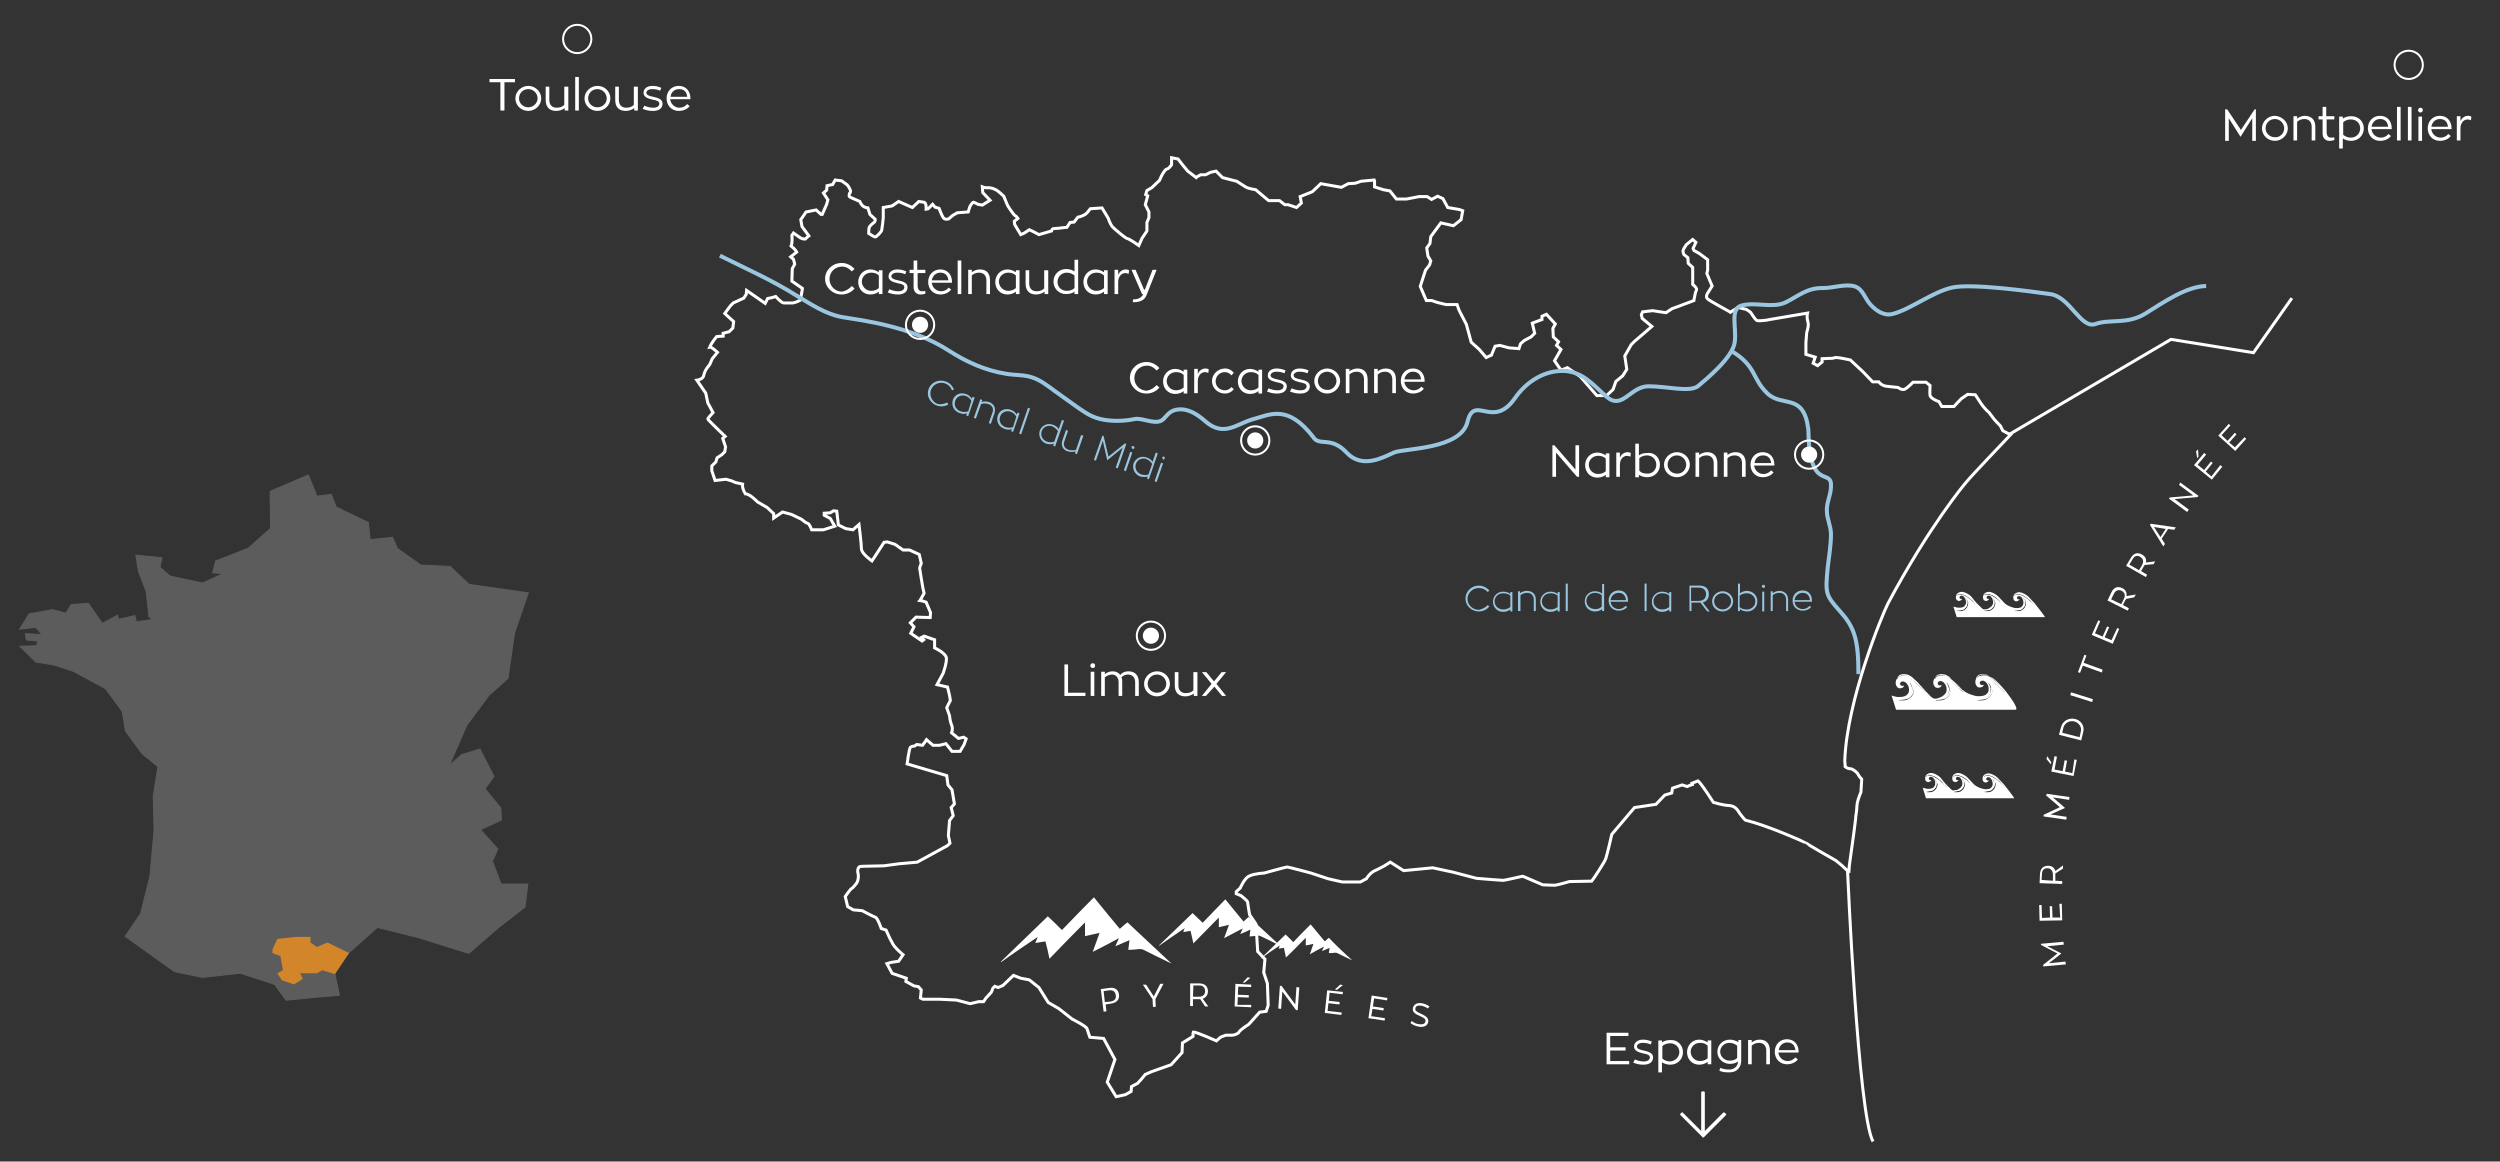 <?xml version="1.0" encoding="utf-8"?>
<!-- Generator: Adobe Illustrator 23.0.3, SVG Export Plug-In . SVG Version: 6.00 Build 0)  -->
<svg version="1.1" id="Calque_1" xmlns="http://www.w3.org/2000/svg" xmlns:xlink="http://www.w3.org/1999/xlink" x="0px" y="0px"
	 viewBox="0 0 618.35 287.29" style="enable-background:new 0 0 618.35 287.29;" xml:space="preserve">
<rect x="0" y="0" width="618.35" height="287.29" fill="#333333" stroke="none"/>
<style type="text/css">
	.st0{fill:none;stroke:#FFFFFF;stroke-width:0.75;stroke-miterlimit:10;}
	.st1{fill:none;stroke:#9AC6DF;stroke-miterlimit:10;}
	.st2{fill:#FFFFFF;}
	.st3{fill:none;stroke:#FFFFFF;stroke-width:0.5;stroke-miterlimit:10;}
	.st4{fill:#9AC6DF;}
	.st5{fill:#5C5C5C;stroke:#5C5C5C;stroke-width:0.25;stroke-miterlimit:10;}
	.st6{fill:#D28629;}
</style>
<path class="st0" d="M385.47,91.64l0.2,0.1l2-0.8l3.2,2.2l4.1,4.7h2.4l1.6-1.5l0.7-2l1.7-1.4l1-1.6l-0.5-3.3l1.6-2.8l0.8-0.8
	l2.1-1.8l2.2-1.9l-2.4-2l-0.2-0.9l0.3-0.7l2.5-0.3l1.9,0.3l1.4,0.2l1.5-1l1.4-0.5l4-1.5v-0.1c0.2-1,0.4-2.2,0.6-2.4
	c0.3-0.4-0.4-1.1-0.9-1.5v-4.2l-1.1-1l-0.1-1.4l-1-0.8c-0.1-0.2-0.2-0.6-0.2-0.9c0-0.2,0.4-0.9,0.8-1.5l1.6-1.3l0.8,0.7l-0.7,1.5
	l0.2,0.5l1.4,0.8l2,1.5v2.6l-0.2,0.8l1.3,3.1l-1,1.6c0,0-0.8,1-0.1,1.6c0.5,0.5,5,2.9,5.5,3.2l0.1,0.1l1.9-1.2l2.1,0.5l1,0.7
	c0.3,0.5,1.2,1.8,1.5,2c0.1,0,0.2,0.1,0.5,0.1c0.9,0,2.6-0.2,2.7-0.3l9.4-1.6c-0.1,0.4-0.2,1.3,0.1,2.2c0.3,1-0.3,2.5-0.3,2.6l0,0
	l-0.2,2.5v2.9l2.3,0.7l-0.5,1.5l1.1,0.6l1.1-0.9v-0.8c0.4,0,1.1-0.1,1.7-0.1c0.3,0,0.4,0,0.5,0s0.1,0,0.2,0c0.2,0,0.4-0.1,0.5-0.1
	c0.2-0.1,0.4-0.1,0.7-0.1c0.6,0,3,0.5,3.4,0.6l3.1,2.9l2.4,2.5h1.5c0.2,0.3,0.9,1,2,1.1s2.5,0.3,2.8,0.3c0.2,0.1,0.6,0.5,1.2,0.5
	c0.2,0,0.3,0,0.5-0.1c0.6-0.3,1.7-1.4,2-1.7h3.2l1,0.8c0,0.4-0.1,1.9,0,2.5c0.2,0.7,1.8,1.4,2.2,1.5l0.7,1.2h3l1.8-1.9l1.6-1.1
	l1.9,0.1c0.2,0.3,0.8,1.2,1.3,2c0.6,1,2,2.4,2.1,2.4l0,0c0,0,0.5,0.7,0.9,1.2c0.3,0.5,1.7,1.9,1.9,2.1l0.6,1.2l1.9,1
	c-1.3,1.4-9.4,9.8-11.1,11.9c-0.1,0.1-8.9,10.5-19.2,29.8c-1.3,2.5-10.2,23.9-10.7,39l0,0l0,0c0.1,0.5,0.1,1.3,0.1,1.3v0.1
	c0,0,0.6,0.5,1.3,0.5c0.6,0,1.8,1,1.9,1.4c0.2,0.4,0.7,1,0.9,1.2c0,0.5-0.2,2.6-0.2,3.2c-0.5,1.1-1,2.6-1,3.5c0,0.6-0.1,1.3-0.2,2
	c-0.1,0.4-0.1,0.8-0.1,1c0,0.3-0.8,6.2-1.3,9.7c-0.2,1.5-0.4,2.8-0.4,3.3c-0.5-0.2-0.6-0.3-1-0.7c-0.4-0.4-0.9-0.9-2.2-1.9
	c-0.8-0.4-7.5-4.3-7.5-4.4c-0.1-0.1-9.2-4.2-14.9-5.6c-0.6-0.6-1-1.2-1.4-1.7c-0.6-1-1.2-1.8-2.6-1.9c-1.8-0.1-3.5-0.7-3.9-0.8
	c-0.4-0.6-3-4.7-3.8-5.3l-1.5,0.6l0.1,0.3c-0.6,0.2-1.1,0.4-1.3,0.5l-1.2-0.4l-1.2,0.4l-1.2,0.4l-0.2,1.2l-1.7,0.5l-2.2,2.3
	l-5.3,0.8l-5.6,6.6l0,0c0,0.1-1.2,5.1-1.5,6s-3,5-3.5,5.6l-5.5,0.1l0,0c0,0-2.7,0.8-3.5,0.9c-0.1,0-0.3,0-0.6,0
	c-0.9,0-2.2-0.1-2.5-0.1l-4.9-2.1h-0.1c-1.8,0.4-4.5,1-4.8,1s-4.4-0.3-6.6-0.5l-5.7-1.5l-5.1-1.1l-7.2,0.7l-3.3-2.1l-1.6,1
	c-0.9,0.5-2,1-2.6,1.3c-1.2,0.8-1.7,1.8-1.7,1.8l-1.5,0.8h-4.5l-3.5-0.8l-4.2-1.4c0,0-5.6-1.5-5.9-1.5s-5.7,1.5-5.7,1.5
	s-2.3,0.1-3.6,0.7c-1.3,0.5-2.3,3-2.3,3l-1,0.9v0.5l1.2,0.5c0,0,1.6,1.3,1.6,1.5c0,0.3,0.5,3.2,0.5,3.2l1.3,1.9l0.3,0.5l0.4,6.7
	l1.8,1.9l-0.3,3.3l0.9,2.7l0.2,5.4l-0.5,1.5l-1.6,0.2l-2.7,3c0,0-2.2,1.4-2.4,1.9c-0.2,0.5-1.4,0.8-1.7,0.8c-0.3,0-1.6,0-1.6,0
	l-1.3,0.5l-1,0.9c0,0-4.7-2.1-5.7-2.2c-0.1,0-0.1,1.1-0.1,1.1l-2.6,1.6l-0.1,2.4l-2.7,3l-4.8,1.7l-1.6,0.7l-0.9,1.1l-1,1.1l-1.5,0.8
	l-0.1,1.2l-1.4,0.8l-2.3,0.5l-2.2-3.6l1.9-5.6l-2.8-5.2l-3.4-0.3c0,0-0.5-1.4-0.7-2.1c-0.1-0.6-3.7-2.4-3.7-2.4l-3.3-2.6l-2.6-1.5
	l-2.3-3.7l-2.4-1.9l-2.1-0.4l-1.8-0.7l-2.6,2.5l-1.2,0.5l-0.8-0.3c0,0-0.6,0.5-0.6,0.7s-0.3,0.8-0.3,0.8l-1.3,1.4l-0.6,0.9h-1.2
	l-2.1,0.5l-3.4-0.9l-4.2-0.2h-4.1l-0.6-0.3l0.2-2l-0.7-0.8l-1.1-0.2l-2-1.1l0.1-0.8l-3.5-1.2l-1.3-2.4l1-0.3l1.9-0.3l1.1-1.6
	c0,0-2.3-1.9-2.7-3c-0.5-0.8-1.5-3.1-1.5-3.1l-1.2-0.4c0,0-0.9-2.7-1.5-2.8c-0.6-0.2-3.2-1.6-3.2-1.6l-2.2-0.2l-1.4-0.8l-0.6-2.5
	c0,0,1.3-1.9,1.6-2c0.3-0.1,1.2-1.3,1.2-1.3s0.6-0.8,0.4-2.3c-0.3-0.8,0-1.7,0.4-1.8c0.4-0.1,1.7-0.1,1.7-0.1l4.3-0.1l3.7-0.5
	l4.5-0.4l7.5-4.1l0.6-0.6l-0.4-1.9l0.3-3.7l0.9-1.2l-0.5-2l0.8-0.9l-0.6-3.5l-1-1.2l-0.3-2.3l-9.8-2.9c0,0,0.5-3.8,0.8-4.1
	c0.3-0.3,0.9-0.3,1-0.3l0,0l0.6-0.4l1.4,0.2l0.6-0.8l0.4-0.6l1.6,1.4h1.6l1.6-0.4l1.5,1.9h2l1-1.7l0.5-1.4l-0.6-0.4l-1.3,0.3
	l-1.7-1.4c0,0,0.4-1,0-1.9s-0.5-2.3-0.5-2.3l-0.7-2l0.9-1.8l-0.2-1.2l-0.5-2.1l-2.6-0.6l1.5-2.8c0,0,1-2.7,0.8-3.9
	c-0.3-1.2-2.9-2.4-2.9-2.4v-2l-2.6-0.9l-0.6,0.3l0.5,0.6l-0.4,0.3l-2.8-1.9l0.8-1.6l-0.9-1l1.4-1.4l3.5,0.1l0.1-1.2l-1.1-2.6
	l-0.9-0.3l-0.6-0.1l0.1-0.1v-0.1l0.9-1.6l-0.3-1.3c0,0-0.8-4.7-0.8-4.9c0-0.2,0.4-1.2,0.4-1.2l-0.5-2.2l-2.4-1.1h-1.6l-2-1.4
	l-1.9-0.6l-0.8,0.1l-2.2,3.4l-0.8,1.2c0,0-2.6-1.8-2.6-3s-0.6-6-0.6-6l-1.5,1.3l-1.8-0.3l-1.8-0.9l-0.4-3.4l-0.8-0.1l-0.8,0.5
	l-1.5,0.1v0.5l1.5,0.8l1.1,1.9l-2.8,0.9h-2.9c0,0-0.6-1.6-1-1.6c-0.5-0.1-1.5-1-1.5-1l-2.5-1.2l-2.2-0.6l-2.2,1.5v-1.1l-1.6-1.5
	l-2.4-1.4c0,0-1.9-2-3-2c-0.9-1.4-0.7-2.4-0.7-2.4l-1.8-0.4l-0.9-0.4l-1.4-0.4l-2.7,0.3l-0.8-2.4v-1.2l1-1l0.3-1l1.2-0.8l0.7-0.7
	l0.2-1.2l-0.7-2.1l0.6-0.5c0,0-4.3-4.1-4.3-4.3c0-0.2,1.3-1.6,1.3-1.6l-1.3-2.4l-0.5-2.4l-2.2-3.2c0,0,1.6-0.2,1.7-1.2
	c0.2-1,0.8-1.8,0.8-1.8l0.7-0.9l0.6-1.4l1.3-1.6c0,0-1.5-1.4-1.9-1.3c0.5-1.2,1.7-2.6,1.7-2.6l1.6-0.1v-0.7l1.5-0.4l0.9-0.9l0.2-1.6
	l-0.9-0.8l-1.3-1.2l1.4-1.9l0.7-0.7l2.6-1.2l0.6-0.9l0.1-1l4.6,3.2l0.6-1.2l1-0.2l1-0.3c0,0,1.4,1.6,2,1.6h2.1c0.7,0,2-0.7,2-0.7
	l0.4-2.2l0.1-0.7l-2.6-1.8l0.1-3.1l0.6-1.1l-0.3-1.2l-0.7-0.6l1.5-1.2c0,0-0.3-0.6-1.4-1.5c0.4-0.8,0.2-2.6,0.2-2.6l0.4-0.6l1.7,1.2
	c0,0,0.6,0.3,1,0.3c0.1,0,0.3,0,0.3-0.1c0.3-0.3,0.8-0.7,0.8-0.7l-1.7-2.3l-0.3-1.7l1.3-1.9l2.5-0.5l1.2,1.1h0.3l1.1-2.5l0.3-1.1
	l-1.1-1.7l0.8-0.7l0.1-1.1l1.4-0.3l0.6-1.1l1.6,0.2l1.4,1c0,0,0.8,1,0.8,1.6s-0.2,0.1-0.3,0.7c-0.1,0.7-0.1,0.6,1,1.1
	c1.2,0.5,1.6,0.7,1.6,0.7s0.4,1,1,1.3s1,0.3,1,0.3l0.5,1.6l1.3,1.2c0,0,0.1,0.5-0.3,0.8s-1.1,0.9-1.2,1.3c-0.1,0.5-0.1,1.4-0.1,1.4
	s1.4,0.9,1.6,0.9c0.3,0,1.5-1.3,1.6-1.6c0.1-0.4,0.4-2.9,0.4-3.2v-2.5l2.2-0.4l1.6-1.1l3.4,1.5l1.6-1.5c0,0,0.7,0.1,1.3,0.2
	c0.5,0.1,0.5,1.2,0.5,1.2c0,0.1,0,0.5,0,0.5l0.5-0.1l1.1-1.1l0.6,0.7l1,0.3c0,0,0.7,1.9,1.1,2.4c0.2,0.2,0.5,0.3,0.7,0.3
	c0.3,0,0.6-0.1,0.6-0.1l0.9-0.8l1.2-0.7l2.7-0.2l0.4-1.3c0,0,0.6-1.1,0.9-1.1c0,0,0,0,0.1,0c0.3,0.1,1,0.5,1,0.5l1.1,0.2l1.9-1.2
	l-1.8-1.9l-0.1-1.4c0,0,0.7,0.3,1.4,0.2c0.7,0,1.3,0.2,1.7,0.4c0.4,0.1,1.2,0.8,1.2,0.8l1,0.9l0.4,1l0.6,1.4c0,0,1.4,2.2,1.8,2.4
	s0.7,0.7,0.7,0.7l-0.9,0.7l0.1,0.8l1.5,2.5l0.9-0.4l1.2-0.8l0.9,0.4l1.5,0.8l3.1-0.9c0,0,0.1-0.6,0.6-0.6s1.4-0.1,1.4-0.1
	s0.6-0.1,0.8-0.1c0.2,0,1-0.1,1-0.1l0.8-1.2l1-0.1l0.9-1.2c0,0,1.7-0.3,2.4-1.2c0.7-0.9,0.7-0.9,0.7-0.9l2.9-0.2l1.5,2.5
	c0,0,0.5,1.5,1.1,2.2c0.7,0.7,3.3,2.9,3.7,2.9s2.8,1.7,2.8,1.7l0.8-1.8l1.2-1.8v-2.1l0.5-1.2v-1.4l-0.9-1.8l0.6-2.2l-0.5-0.3l0.3-1
	l1.2-0.7l1.9-1.8l0.5-1.1c0,0,0.8-1.6,1.3-1.7c0.6-0.1,1.2-1.1,1.2-1.1v-1.7l1.6,0.3l1,1.3l1.4,1.7l2.1,1.6l0.2-0.2l0.9-0.5
	c0,0,0.4,0,0.8,0c0.2,0,0.3,0,0.4,0c0.3-0.1,1.2-0.6,1.2-0.6l1.4-0.3l1.6,1.6l1.9,0.5l1.6,0.4c0,0,1.7,1.1,2.2,1.4
	c0.5,0.4,2.5,0.7,2.5,0.7l3.2,2.7h2.7l1.3,1h0.8l2.1,0.7l1.2-1.1l-0.3-1.6l3-1.2l2.1-2l2.8,0.5l2.3,0.4l1.7-0.9l1.7-0.1l1.5-0.5
	l2.1-0.2l1.1-0.1l0.1,0.3v1.4l2.2,0.7l1.6,0.3l1.6,2h2.5l3.1-0.6h2l1.1,0.7l1.5-0.8l1.3,0.6l1.2,2.2l2.9,0.5l0.8,0.3l-0.4,2.2
	l-1.9,1.5l-3.1-0.7l-2.5,3.4l-0.2,1.7l-0.8,1.1l0.3,2l0.7,1.2l-0.3,1l-1,1.3l-1.3,4l1.5,3.5h1.3l1.5,0.5l2.1,0.5h2.7l0.5,1.4
	l1.8,3.5l1.2,4.4l2,1.8l1.7,2l1.3-0.6l0.9-2.2l1.2-0.2l2.2,0.6l2.5,0.2l0.4-1.2l0.9-0.8l1.7-0.9l0.9-0.9l-0.6-2.5l2.4-0.9v-0.8
	l1.1-0.5l2.2,2.4l-0.6,1.1l0.1,2.1l1.3,1.2l-0.5,0.9l1.1,1l-1.6,2.8l1.1,1.6l0.6,0.8"/>
<path class="st1" d="M545.67,70.74c-4.9,0.1-10.5,4-15,6.8s-8.8,1.3-12.4,2.6s-6.3-6.8-11.2-7.4c-5-0.7-19.5-2.7-24.3-1.6
	s-10.3,5.4-14.6,6.5c-2.3,0.6-4.3-0.9-5.7-2.5c-1.2-1.4-1.8-3.7-3.7-4.3c-2.2-0.7-5.4,0.4-7.7,0.4c-4-0.1-6,1.8-9.3,3.5
	c-3.3,1.6-7.4-0.1-10.9,0.8c-3.1,0.8-1.3,5.3-1.8,9.1s-7,9.1-9,10.8s-7.7,0.1-12.3,0.1c-4.6,0-6.5,6.1-10.5,2.5
	c-3.4-3-6-6.4-11.1-6.3c-4.7,0.1-8.9,3-11.5,6.8c-5.5,7.8-10-1.2-11.7,5.8c-1.7,6.9-15.7,6.5-18.2,7.6s-7.8,4.2-11.7,0
	c-3.9-4.2-6.8-1.4-8.3-3.9c-6.3-8.1-10.6-5.5-14.7-4.4s-7.3,4.6-11.9,0.6c-1.7-1.5-3.7-2.9-6-3c-2.1,0-2.9,0.7-4.2,2.2
	c-1.7,2.1-5.2-0.2-7.3,0.2c-2.3,0.5-5.6,0.7-8.5,0s-4.1-1.8-11.1-6.8c-1.8-1.3-3.6-2.8-5.8-3.5c-2.1-0.7-4.3-0.5-6.5-0.9
	c-5-0.8-9.7-2.9-13.9-5.6c-9.5-6.2-21.7-7.6-26.5-8.4c-4.1-0.7-7.8-3.2-11.3-5.3c-6-3.8-12.6-6.7-19-9.9"/>
<g>
	<path class="st2" d="M286.07,95.24l0.7,0.6c-0.7,0.9-1.9,1.5-3.2,1.5c-2.3,0-4.1-1.8-4.1-3.9s1.8-3.9,4.1-3.9
		c1.3,0,2.4,0.6,3.2,1.5l-0.7,0.6c-0.6-0.7-1.4-1.2-2.4-1.2c-1.7,0-3.1,1.3-3.1,3.1c0,1.7,1.4,3.1,3.1,3.1
		C284.67,96.44,285.47,95.94,286.07,95.24z"/>
	<path class="st2" d="M293.67,91.34v6h-0.9v-0.6c-0.5,0.4-1.2,0.7-2.1,0.7c-1.8,0-3-1.4-3-3.1c0-1.6,1.2-3.1,3-3.1
		c0.8,0,1.5,0.3,2.1,0.7v-0.5h0.9V91.34z M292.77,92.74c-0.5-0.5-1.1-0.7-1.9-0.7c-1.3,0-2.3,1-2.3,2.2s1,2.3,2.3,2.3
		c0.8,0,1.5-0.3,1.9-0.7V92.74z"/>
	<path class="st2" d="M296.27,92.44c0.4-0.8,1-1.3,2-1.3c0.2,0,0.5,0.1,0.7,0.2l-0.1,0.9c-0.3-0.1-0.6-0.2-0.8-0.2
		c-1.1,0-1.8,1-1.8,2.2v3h-0.9v-6h0.9L296.27,92.44L296.27,92.44z"/>
	<path class="st2" d="M305.17,96.24c-0.5,0.7-1.3,1.1-2.2,1.1c-1.8,0-3.2-1.4-3.2-3.1s1.5-3.1,3.2-3.1c0.9,0,1.7,0.4,2.2,1.1
		l-0.6,0.6c-0.4-0.5-1-0.8-1.6-0.8c-1.3,0-2.3,1-2.3,2.3c0,1.2,1,2.2,2.3,2.2c0.6,0,1.2-0.3,1.6-0.8L305.17,96.24z"/>
	<path class="st2" d="M312.17,91.34v6h-0.9v-0.6c-0.5,0.4-1.2,0.7-2.1,0.7c-1.8,0-3-1.4-3-3.1c0-1.6,1.2-3.1,3-3.1
		c0.8,0,1.5,0.3,2.1,0.7v-0.5h0.9V91.34z M311.27,92.74c-0.5-0.5-1.1-0.7-1.9-0.7c-1.3,0-2.3,1-2.3,2.2s1,2.3,2.3,2.3
		c0.8,0,1.5-0.3,1.9-0.7V92.74z"/>
	<path class="st2" d="M313.77,96.04c0.7,0.3,1.4,0.5,2.2,0.5c1.1,0,1.5-0.5,1.5-1c0-0.6-0.6-0.8-1.7-1c-1.3-0.3-2.2-0.7-2.2-1.7
		s0.9-1.7,2.2-1.7c0.8,0,1.6,0.2,2.2,0.5l-0.3,0.7c-0.6-0.3-1.3-0.4-2-0.4c-0.8,0-1.4,0.4-1.4,0.9s0.6,0.8,1.7,1
		c1.4,0.3,2.3,0.7,2.3,1.7s-0.7,1.8-2.4,1.8c-1,0-1.7-0.2-2.5-0.5L313.77,96.04z"/>
	<path class="st2" d="M319.47,96.04c0.7,0.3,1.4,0.5,2.2,0.5c1.1,0,1.5-0.5,1.5-1c0-0.6-0.6-0.8-1.7-1c-1.3-0.3-2.2-0.7-2.2-1.7
		s0.9-1.7,2.2-1.7c0.8,0,1.6,0.2,2.2,0.5l-0.3,0.7c-0.6-0.3-1.3-0.4-2-0.4c-0.8,0-1.4,0.4-1.4,0.9s0.6,0.8,1.7,1
		c1.4,0.3,2.3,0.7,2.3,1.7s-0.7,1.8-2.4,1.8c-1,0-1.7-0.2-2.5-0.5L319.47,96.04z"/>
	<path class="st2" d="M331.47,94.24c0,1.7-1.5,3.1-3.2,3.1c-1.8,0-3.2-1.4-3.2-3.1s1.5-3.1,3.2-3.1
		C329.97,91.14,331.47,92.54,331.47,94.24z M330.57,94.24c0-1.2-1-2.3-2.3-2.3s-2.3,1-2.3,2.3c0,1.2,1,2.2,2.3,2.2
		C329.47,96.54,330.57,95.44,330.57,94.24z"/>
	<path class="st2" d="M338.27,93.84v3.4h-0.9v-3.4c0-1.2-0.7-1.9-1.8-1.9c-0.8,0-1.4,0.3-1.8,0.7v4.6h-0.9v-6h0.9v0.6
		c0.5-0.4,1.2-0.7,2-0.7C337.27,91.14,338.27,92.04,338.27,93.84z"/>
	<path class="st2" d="M345.27,93.84v3.4h-0.9v-3.4c0-1.2-0.7-1.9-1.8-1.9c-0.8,0-1.4,0.3-1.8,0.7v4.6h-0.9v-6h0.9v0.6
		c0.5-0.4,1.2-0.7,2-0.7C344.27,91.14,345.27,92.04,345.27,93.84z"/>
	<path class="st2" d="M347.37,94.54c0.2,1.2,1.2,2,2.3,2c0.7,0,1.4-0.3,1.9-0.9l0.6,0.5c-0.5,0.7-1.5,1.2-2.7,1.2
		c-1.8,0-3-1.4-3-3.1s1.2-3.1,3-3.1s2.9,1.3,2.9,3.1c0,0.1,0,0.2,0,0.2h-5V94.54z M347.37,93.84h4.1c-0.1-1.1-0.7-1.9-2-1.9
		C348.37,91.94,347.57,92.74,347.37,93.84z"/>
</g>
<g>
	<path class="st2" d="M268.47,171.34v0.8h-5.2v-7.8h0.9v7H268.47z"/>
	<path class="st2" d="M269.67,164.64c0-0.3,0.3-0.6,0.6-0.6c0.3,0,0.6,0.2,0.6,0.6s-0.3,0.6-0.6,0.6
		C269.87,165.14,269.67,164.94,269.67,164.64z M269.77,166.14h0.9v6h-0.9V166.14z"/>
	<path class="st2" d="M277.57,168.74v3.4h-0.9v-3.4c0-1.2-0.7-1.9-1.6-1.9c-0.7,0-1.3,0.3-1.8,0.7v4.6h-0.9v-6h0.9v0.6
		c0.5-0.4,1.2-0.7,1.9-0.7c0.8,0,1.5,0.3,1.9,0.9c0.5-0.6,1.2-0.9,2-0.9c1.6,0,2.6,0.9,2.6,2.7v3.4h-0.9v-3.4c0-1.2-0.7-1.9-1.8-1.9
		c-0.7,0-1.2,0.3-1.6,0.7C277.57,167.84,277.57,168.24,277.57,168.74z"/>
	<path class="st2" d="M289.37,169.14c0,1.7-1.5,3.1-3.2,3.1c-1.8,0-3.2-1.4-3.2-3.1s1.5-3.1,3.2-3.1
		C287.97,166.04,289.37,167.44,289.37,169.14z M288.47,169.14c0-1.2-1-2.3-2.3-2.3s-2.3,1-2.3,2.3c0,1.2,1,2.2,2.3,2.2
		C287.47,171.34,288.47,170.34,288.47,169.14z"/>
	<path class="st2" d="M296.17,166.14v6h-0.9v-0.6c-0.5,0.4-1.3,0.7-2.1,0.7c-1.6,0-2.6-0.9-2.6-2.7v-3.3h0.9v3.3
		c0,1.2,0.7,1.9,1.8,1.9c0.8,0,1.4-0.2,1.9-0.7v-4.5h1V166.14z"/>
	<path class="st2" d="M298.27,172.14h-1l2.4-3l-2.4-2.9h1.1l1.9,2.3l1.9-2.3h1.1l-2.4,2.9l2.4,3h-1l-1.9-2.3L298.27,172.14z"/>
</g>
<g>
	<circle class="st2" cx="227.57" cy="80.34" r="2"/>
	<circle class="st3" cx="227.57" cy="80.34" r="3.5"/>
</g>
<g>
	<circle class="st2" cx="284.67" cy="157.24" r="2"/>
	<circle class="st3" cx="284.67" cy="157.24" r="3.5"/>
</g>
<g>
	<circle class="st2" cx="310.47" cy="108.94" r="2"/>
	<circle class="st3" cx="310.47" cy="108.94" r="3.5"/>
</g>
<g>
	<path class="st2" d="M210.67,70.74l0.7,0.6c-0.7,0.9-1.9,1.5-3.2,1.5c-2.3,0-4.1-1.8-4.1-3.9s1.8-3.9,4.1-3.9
		c1.3,0,2.4,0.6,3.2,1.5l-0.7,0.6c-0.6-0.7-1.4-1.2-2.4-1.2c-1.7,0-3.1,1.3-3.1,3.1c0,1.7,1.4,3.1,3.1,3.1
		C209.27,71.94,210.07,71.44,210.67,70.74z"/>
	<path class="st2" d="M218.27,66.74v6h-0.9v-0.6c-0.5,0.4-1.2,0.7-2.1,0.7c-1.8,0-3-1.4-3-3.1c0-1.6,1.2-3.1,3-3.1
		c0.8,0,1.5,0.3,2.1,0.7v-0.5h0.9V66.74z M217.37,68.14c-0.5-0.5-1.1-0.7-1.9-0.7c-1.3,0-2.3,1-2.3,2.2s1,2.3,2.3,2.3
		c0.8,0,1.5-0.3,1.9-0.7V68.14z"/>
	<path class="st2" d="M219.97,71.54c0.7,0.3,1.4,0.5,2.2,0.5c1.1,0,1.5-0.5,1.5-1c0-0.6-0.6-0.8-1.7-1c-1.3-0.3-2.2-0.7-2.2-1.7
		s0.9-1.7,2.2-1.7c0.8,0,1.6,0.2,2.2,0.5l-0.3,0.7c-0.6-0.3-1.3-0.4-2-0.4c-0.8,0-1.4,0.4-1.4,0.9s0.6,0.8,1.7,1
		c1.4,0.3,2.3,0.7,2.3,1.7s-0.7,1.8-2.4,1.8c-1,0-1.7-0.2-2.5-0.5L219.97,71.54z"/>
	<path class="st2" d="M226.97,67.54v3c0,1.1,0.4,1.5,1.1,1.5c0.4,0,0.6,0,0.8-0.1v0.7c-0.1,0-0.5,0.2-1.2,0.2
		c-0.9,0-1.7-0.6-1.7-1.8v-3.5h-1v-0.8h1v-2.3h0.9v2.3h2v0.8L226.97,67.54L226.97,67.54z"/>
	<path class="st2" d="M230.47,70.04c0.2,1.2,1.2,2,2.3,2c0.7,0,1.4-0.3,1.9-0.9l0.6,0.5c-0.6,0.7-1.5,1.2-2.7,1.2
		c-1.8,0-3-1.4-3-3.1c0-1.7,1.2-3.1,3-3.1s2.9,1.3,2.9,3.1c0,0.1,0,0.2,0,0.2h-5V70.04z M230.47,69.34h4.1c-0.1-1.1-0.7-1.9-2-1.9
		C231.47,67.44,230.67,68.24,230.47,69.34z"/>
	<path class="st2" d="M236.87,64.44h0.9v8.3h-0.9V64.44z"/>
	<path class="st2" d="M244.87,69.34v3.4h-0.9v-3.4c0-1.2-0.7-1.9-1.8-1.9c-0.8,0-1.4,0.3-1.8,0.7v4.6h-0.9v-6h0.9v0.6
		c0.5-0.4,1.2-0.7,2-0.7C243.97,66.64,244.87,67.54,244.87,69.34z"/>
	<path class="st2" d="M252.17,66.74v6h-0.9v-0.6c-0.5,0.4-1.2,0.7-2.1,0.7c-1.8,0-3-1.4-3-3.1c0-1.6,1.2-3.1,3-3.1
		c0.8,0,1.5,0.3,2.1,0.7v-0.5h0.9V66.74z M251.27,68.14c-0.5-0.5-1.1-0.7-1.9-0.7c-1.3,0-2.3,1-2.3,2.2s1,2.3,2.3,2.3
		c0.8,0,1.5-0.3,1.9-0.7V68.14z"/>
	<path class="st2" d="M259.27,66.74v6h-0.9v-0.6c-0.5,0.4-1.3,0.7-2.1,0.7c-1.6,0-2.6-0.9-2.6-2.7v-3.3h0.9v3.3
		c0,1.2,0.7,1.9,1.8,1.9c0.8,0,1.4-0.2,1.9-0.7v-4.5h1V66.74z"/>
	<path class="st2" d="M266.67,64.44v8.3h-0.9v-0.6c-0.5,0.4-1.3,0.6-2.1,0.6c-1.7,0-3.1-1.3-3.1-3.1s1.4-3.1,3.1-3.1
		c0.8,0,1.5,0.2,2.1,0.6v-2.9h0.9V64.44z M265.77,71.24v-3.1c-0.5-0.4-1.1-0.7-1.9-0.7c-1.3,0-2.3,1-2.3,2.3s1,2.2,2.3,2.2
		C264.57,71.94,265.27,71.74,265.77,71.24z"/>
	<path class="st2" d="M273.97,66.74v6h-0.9v-0.6c-0.5,0.4-1.2,0.7-2.1,0.7c-1.8,0-3-1.4-3-3.1c0-1.6,1.2-3.1,3-3.1
		c0.8,0,1.5,0.3,2.1,0.7v-0.5h0.9V66.74z M273.07,68.14c-0.5-0.5-1.1-0.7-1.9-0.7c-1.3,0-2.3,1-2.3,2.2s1,2.3,2.3,2.3
		c0.8,0,1.5-0.3,1.9-0.7V68.14z"/>
	<path class="st2" d="M276.57,67.94c0.4-0.8,1-1.3,2-1.3c0.2,0,0.5,0.1,0.7,0.2l-0.1,0.9c-0.3-0.1-0.6-0.2-0.8-0.2
		c-1.1,0-1.8,1-1.8,2.2v3h-0.9v-6h0.9L276.57,67.94L276.57,67.94z"/>
	<path class="st2" d="M286.07,66.74l-2.5,6.3c-0.5,1.3-1.8,1.7-3,1.7c-0.2,0-0.3,0-0.4,0l0.1-0.7h0.1c1.1,0,2-0.4,2.4-1.3h-0.3
		l-2.6-6h1l2.1,4.9h0.2l1.9-4.9H286.07z"/>
</g>
<g>
	<path class="st2" d="M504.77,233.44l5.6-0.5l0.1,0.7l-4.1,0.4l3.5,1.8l-3.1,2.4l4.1-0.4l0.1,0.7l-5.6,0.5v-0.4l3.5-2.8l-4-2.1
		L504.77,233.44z"/>
	<path class="st2" d="M509.37,223.54h0.6l0.1,4.1l-5.6,0.1l-0.1-3.9h0.6l0.1,3.2l2-0.1l-0.1-2.8h0.6l0.1,2.8h1.9L509.37,223.54z"/>
	<path class="st2" d="M508.37,216.04c0,0.1,0,0.2,0,0.4v1.4l1.7,0.1v0.7l-5.6-0.2l0.1-2.3c0.1-1.5,1-2,2-2s1.6,0.5,1.8,1.3l1.9-1.4
		v0.8L508.37,216.04z M507.77,217.84v-1.4c0-1-0.4-1.6-1.3-1.7c-0.7,0-1.4,0.3-1.4,1.4l-0.1,1.5L507.77,217.84z"/>
	<path class="st2" d="M506.27,196.34l5.6,0.8l-0.1,0.7l-4-0.6l3,2.6l-3.6,1.6l4,0.6l-0.1,0.7l-5.6-0.8v-0.4l4-1.9l-3.4-2.9
		L506.27,196.34z"/>
	<path class="st2" d="M507.37,188.54l-0.1,0.5l-1.1-1.3l0.2-0.7L507.37,188.54z M513.07,187.84l0.6,0.1l-0.8,4l-5.5-1.1l0.8-3.8
		l0.6,0.1l-0.6,3.2l2,0.4l0.5-2.7l0.6,0.1l-0.5,2.7l1.8,0.4L513.07,187.84z"/>
	<path class="st2" d="M515.27,181.04l-0.5,2.1l-5.5-1.4l0.5-1.9c0.4-1.5,1.9-2.4,3.5-2C514.67,178.14,515.67,179.54,515.27,181.04z
		 M514.67,180.94c0.3-1.1-0.5-2.2-1.6-2.5c-1.2-0.3-2.4,0.4-2.7,1.5l-0.3,1.3l4.3,1.1L514.67,180.94z"/>
	<path class="st2" d="M517.67,172.94l-0.2,0.7l-5.4-1.7l0.2-0.7L517.67,172.94z"/>
	<path class="st2" d="M516.07,162.14l-0.7,1.8l4.7,1.7l-0.2,0.7l-4.7-1.7l-0.7,1.8l-0.5-0.2l1.6-4.3L516.07,162.14z"/>
	<path class="st2" d="M523.67,155.34l0.5,0.2l-1.6,3.7l-5.2-2.2l1.6-3.6l0.5,0.2l-1.3,3l1.9,0.8l1.1-2.5l0.5,0.2l-1.1,2.5l1.7,0.7
		L523.67,155.34z"/>
	<path class="st2" d="M525.87,148.14c0,0.1-0.1,0.2-0.2,0.3l-0.6,1.2l1.5,0.8l-0.3,0.6l-5-2.5l1-2.1c0.7-1.4,1.7-1.4,2.6-1
		c0.9,0.4,1.2,1.1,1.1,2l2.3-0.4l-0.4,0.7L525.87,148.14z M524.67,149.44l0.6-1.2c0.5-0.9,0.3-1.7-0.5-2.1c-0.6-0.3-1.4-0.3-1.9,0.7
		l-0.7,1.4L524.67,149.44z"/>
	<path class="st2" d="M530.47,139.74c-0.1,0.1-0.1,0.2-0.2,0.3l-0.7,1.2l1.5,0.9l-0.3,0.6l-4.9-2.8l1.2-2c0.8-1.3,1.8-1.3,2.7-0.8
		s1.2,1.2,1,2l2.3-0.3l-0.4,0.7L530.47,139.74z M529.07,141.04l0.7-1.2c0.5-0.9,0.4-1.6-0.4-2.1c-0.6-0.4-1.4-0.4-1.9,0.6l-0.8,1.3
		L529.07,141.04z"/>
	<path class="st2" d="M536.27,130.84l-1.6,2.4l0.8,1.3l-0.4,0.6l-3.3-5.3l0.2-0.3l6.2,0.9l-0.4,0.6L536.27,130.84z M534.37,132.84
		l1.3-2l-2.9-0.5L534.37,132.84z"/>
	<path class="st2" d="M539.27,119.34l4.5,3.3l-0.2,0.3l-5.7,0.5l3.5,2.6l-0.4,0.6l-4.5-3.3l0.2-0.3l5.8-0.5l-3.5-2.6L539.27,119.34z
		"/>
	<path class="st2" d="M549.17,115.04l0.5,0.4l-2.6,3.2l-4.4-3.6l2.5-3l0.5,0.4l-2.1,2.5l1.6,1.3l1.7-2.1l0.4,0.4l-1.7,2.1l1.4,1.2
		L549.17,115.04z M543.77,112.94l-0.3,0.4l-0.3-1.7l0.5-0.5L543.77,112.94z"/>
	<path class="st2" d="M555.17,108.14l0.4,0.4l-2.7,3l-4.2-3.8l2.6-2.9l0.4,0.4l-2.2,2.4l1.5,1.4l1.8-2l0.4,0.4l-1.8,2l1.4,1.2
		L555.17,108.14z"/>
</g>
<g>
	<path class="st2" d="M274.47,244.34c1.5-0.2,2.2,0.7,2.3,1.6c0.2,1.4-0.7,2.1-2,2.3l-1.3,0.2l0.2,1.7l-0.7,0.1l-0.7-5.6
		L274.47,244.34z M274.57,247.74c1-0.1,1.6-0.7,1.4-1.6c-0.1-0.7-0.5-1.3-1.6-1.2l-1.4,0.2l0.3,2.7L274.57,247.74z"/>
	<path class="st2" d="M287.77,243.34l-2,3.8l0.1,1.9h-0.7l-0.1-1.9l-2.4-3.6h0.8l1.9,2.9l1.6-3.1L287.77,243.34z"/>
	<path class="st2" d="M296.87,247.14c-0.1,0-0.2,0-0.4,0h-1.4v1.7h-0.7v-5.6h2.3c1.5,0,2.1,0.9,2.1,1.9s-0.5,1.6-1.3,1.9l1.4,1.9
		h-0.8L296.87,247.14z M295.07,246.54h1.4c1,0,1.6-0.5,1.6-1.4c0-0.7-0.4-1.4-1.4-1.4h-1.5L295.07,246.54z"/>
	<path class="st2" d="M309.47,248.54v0.6l-4.1-0.2l0.2-5.6l3.9,0.2v0.6l-3.2-0.1l-0.1,2l2.7,0.1v0.6l-2.7-0.1l-0.1,1.9H309.47z
		 M307.87,243.04h-0.5l1.2-1.3l0.7,0.1L307.87,243.04z"/>
	<path class="st2" d="M321.37,244.24l-0.4,5.6h-0.4l-3.4-4.6l-0.3,4.3l-0.7-0.1l0.4-5.6h0.4l3.4,4.6l0.3-4.3L321.37,244.24z"/>
	<path class="st2" d="M331.87,250.44l-0.1,0.6l-4.1-0.5l0.6-5.6l3.9,0.4l-0.1,0.6l-3.2-0.4l-0.2,2l2.7,0.3l-0.1,0.6l-2.7-0.3
		l-0.2,1.9L331.87,250.44z M330.67,244.84l-0.5-0.1l1.3-1.2l0.7,0.1L330.67,244.84z"/>
	<path class="st2" d="M342.57,251.84l-0.1,0.6l-4-0.6l0.8-5.6l3.9,0.6l-0.1,0.6l-3.2-0.5l-0.3,2l2.7,0.4l-0.1,0.6l-2.7-0.4l-0.3,1.8
		L342.57,251.84z"/>
	<path class="st2" d="M353.27,252.74c-0.2,1-1.1,1.4-2.3,1.2c-0.9-0.2-1.3-0.3-2.1-0.9l0.3-0.5c0.7,0.5,1.1,0.7,1.9,0.8
		c0.8,0.1,1.4-0.1,1.5-0.7s-0.4-0.9-1.3-1.3c-1.1-0.5-2-0.9-1.8-2c0.2-0.9,1-1.4,2.2-1.2c0.7,0.1,1.5,0.5,1.9,0.8l-0.4,0.5
		c-0.4-0.3-1.1-0.6-1.7-0.7c-0.8-0.1-1.3,0.1-1.4,0.7s0.5,0.9,1.4,1.3C352.57,251.24,353.37,251.74,353.27,252.74z"/>
</g>
<path class="st2" d="M289.77,238.34c-1.3-0.6-2.6-1.3-3.9-1.9c-1-0.5-2-1-3-1.5c-0.4-0.2-0.7-0.2-1.1-0.2c-0.9,0.1-1.8,0.2-2.7,0.2
	c0.1-0.8,0.2-1.6,0.3-2.4c-1.2,0.5-2.3,1-3.5,1.5c0.3-0.7,0.6-1.3,0.9-2c-2.2,1.2-4.3,2.3-6.5,3.4c0.6-1.6,1.1-3.1,1.7-4.7
	c-1.2,0.3-2.4,0.5-3.6,0.8c0-1.1,0-2.2,0-3.3h-0.1c-2.9,2.9-5.8,5.9-8.7,8.9c-0.3-1.5-0.6-2.9-1-4.3c-0.8,0.1-1.6,0.3-2.5,0.4
	c0.2-0.5,0.4-0.9,0.6-1.5c-3.1,2.1-6.1,4.1-9,6.2c0,0,0,0-0.1-0.1c3.9-3.8,7.8-7.5,11.6-11.2c1.2,1.1,2.4,2.3,3.5,3.4
	c2.6-2.7,5.2-5.4,7.9-8.1c2.1,2.6,4.2,5.2,6.4,7.8c0.6-0.5,1.2-1.1,1.9-1.6C282.47,231.54,286.17,234.94,289.77,238.34
	L289.77,238.34z"/>
<path class="st2" d="M316.67,233.94c-0.9-0.5-1.9-0.9-2.8-1.4c-0.7-0.3-1.4-0.7-2.1-1c-0.2-0.1-0.5-0.2-0.8-0.1
	c-0.6,0.1-1.3,0.1-1.9,0.2c0.1-0.6,0.1-1.1,0.2-1.7c-0.8,0.4-1.6,0.7-2.5,1.1c0.2-0.5,0.4-0.9,0.6-1.4c-1.6,0.8-3,1.6-4.6,2.4
	c0.4-1.1,0.8-2.2,1.2-3.3c-0.9,0.2-1.7,0.4-2.5,0.6c0-0.8,0-1.6,0-2.3h-0.1c-2.1,2.1-4.1,4.2-6.2,6.3c-0.2-1.1-0.5-2.1-0.7-3.1
	c-0.6,0.1-1.1,0.2-1.8,0.3c0.1-0.3,0.2-0.7,0.4-1c-2.2,1.5-4.3,2.9-6.4,4.4c0,0,0,0,0-0.1c2.8-2.7,5.5-5.3,8.3-8
	c0.8,0.8,1.7,1.6,2.5,2.4c1.8-1.9,3.7-3.8,5.6-5.8c1.5,1.8,3,3.7,4.5,5.5c0.4-0.4,0.9-0.8,1.3-1.2
	C311.47,229.14,314.07,231.54,316.67,233.94L316.67,233.94z"/>
<path class="st2" d="M334.47,237.54c-0.7-0.3-1.4-0.7-2.1-1c-0.5-0.3-1.1-0.5-1.6-0.8c-0.2-0.1-0.4-0.1-0.6-0.1
	c-0.5,0.1-1,0.1-1.5,0.1c0.1-0.4,0.1-0.9,0.2-1.3c-0.6,0.3-1.2,0.5-1.9,0.8c0.2-0.4,0.3-0.7,0.5-1.1c-1.2,0.6-2.3,1.2-3.5,1.9
	c0.3-0.9,0.6-1.7,0.9-2.6c-0.7,0.2-1.3,0.3-1.9,0.4c0-0.6,0-1.2,0-1.8c0,0,0,0-0.1,0c-1.6,1.6-3.1,3.2-4.8,4.8
	c-0.2-0.8-0.3-1.6-0.5-2.4c-0.5,0.1-0.9,0.1-1.3,0.2c0.1-0.3,0.2-0.5,0.3-0.8c-1.7,1.1-3.3,2.2-4.9,3.4l0,0c2.1-2,4.2-4.1,6.3-6.1
	c0.6,0.6,1.3,1.2,1.9,1.9c1.4-1.5,2.8-2.9,4.3-4.4c1.2,1.4,2.3,2.8,3.5,4.2c0.3-0.3,0.7-0.6,1-0.9
	C330.47,233.84,332.47,235.74,334.47,237.54L334.47,237.54z"/>
<g>
	<path class="st2" d="M482.37,169.84c0-0.1-0.1-0.2-0.1-0.3c-0.1-0.2-0.2-0.4-0.4-0.6c-0.1-0.1-0.1-0.2-0.2-0.2
		c-0.1-0.1-0.2-0.1-0.3-0.1c0,0,0,0,0.1,0l0.1,0.1c0.1,0.1,0.3,0.4,0.4,0.7c0.1,0.2,0.1,0.4,0.2,0.6c0,0.1,0,0.1,0,0.1v0.1
		c0,0.1,0,0.2,0,0.3c0,0.2,0,0.4-0.1,0.6s-0.2,0.4-0.3,0.6c-0.3,0.4-0.6,0.6-1,0.8c-0.4,0.2-0.7,0.3-1.1,0.3c-0.3,0-0.6,0.1-0.8,0.1
		l0,0l0.1,0.1c0.1,0,0.2,0,0.3,0c0.2,0,0.5,0,0.7,0c0.3,0,0.6-0.1,1-0.2c0.3-0.1,0.7-0.3,1-0.7c0.1-0.2,0.3-0.4,0.4-0.6
		c0.1-0.1,0.1-0.2,0.1-0.4c0-0.1,0.1-0.2,0.1-0.4c0-0.3,0-0.5,0-0.8C482.47,170.04,482.37,169.94,482.37,169.84z"/>
	<path class="st2" d="M485.67,171.24c-0.1-0.1-0.3-0.2-0.5-0.4c-0.2-0.2-0.4-0.5-0.6-0.8c-0.1-0.2-0.2-0.3-0.4-0.5
		c-0.1-0.2-0.3-0.3-0.4-0.5c-0.3-0.3-0.7-0.7-1.1-1c-0.2-0.2-0.4-0.3-0.6-0.5s-0.5-0.3-0.8-0.4s-0.6-0.1-0.8-0.1
		c-0.3,0-0.6,0-0.8,0.1c-0.1,0-0.1,0-0.2,0.1c-0.1,0-0.1,0.1-0.2,0.1c-0.1,0.1-0.2,0.2-0.3,0.3c-0.1,0.1-0.2,0.2-0.2,0.4
		c0,0.1,0,0.2,0,0.3c0,0,0,0,0-0.1c0,0,0-0.1,0.1-0.2s0.1-0.2,0.3-0.3c0.1,0,0.1-0.1,0.2-0.1c0.1,0,0.2-0.1,0.2-0.1
		c0.1,0,0.2,0,0.3,0s0.2,0,0.3,0c0.2,0,0.5,0,0.7,0.1c0.1,0,0.3,0.1,0.4,0.1c0.1,0,0.2,0.1,0.4,0.2s0.5,0.3,0.7,0.5
		c0.1,0.1,0.2,0.2,0.4,0.3c0.1,0.1,0.2,0.2,0.3,0.3c0.2,0.2,0.4,0.4,0.6,0.6c0.2,0.2,0.4,0.4,0.6,0.6c0.2,0.2,0.3,0.4,0.5,0.5
		c0.2,0.2,0.3,0.3,0.5,0.4c0.1,0.1,0.3,0.2,0.4,0.3C485.47,171.24,485.57,171.24,485.67,171.24l0.1,0.1l0,0l0,0
		C485.77,171.34,485.67,171.34,485.67,171.24z"/>
	<path class="st2" d="M476.47,171.24c-0.1-0.1-0.3-0.2-0.5-0.4c-0.2-0.2-0.4-0.5-0.6-0.8c-0.1-0.2-0.2-0.3-0.4-0.5
		c-0.1-0.2-0.3-0.3-0.4-0.5c-0.3-0.3-0.7-0.7-1.1-1c-0.2-0.2-0.4-0.3-0.6-0.5c-0.2-0.1-0.5-0.3-0.8-0.4s-0.6-0.1-0.8-0.1
		c-0.3,0-0.6,0-0.8,0.1c-0.1,0-0.1,0-0.2,0.1c-0.1,0-0.1,0.1-0.2,0.1c-0.1,0.1-0.2,0.2-0.3,0.3c-0.1,0.1-0.2,0.2-0.2,0.4
		c0,0.1,0,0.2,0,0.3c0,0,0,0,0-0.1s0-0.1,0.1-0.2s0.1-0.2,0.3-0.3c0.1,0,0.1-0.1,0.2-0.1c0.1,0,0.2-0.1,0.3-0.1s0.2,0,0.3,0
		s0.2,0,0.3,0c0.2,0,0.5,0,0.7,0.1c0.1,0,0.3,0.1,0.4,0.1c0.1,0,0.2,0.1,0.4,0.2s0.5,0.3,0.7,0.5c0.1,0.1,0.2,0.2,0.4,0.3
		c0.1,0.1,0.2,0.2,0.3,0.3c0.2,0.2,0.4,0.4,0.6,0.6c0.2,0.2,0.4,0.4,0.6,0.6c0.2,0.2,0.3,0.4,0.5,0.5c0.2,0.2,0.3,0.3,0.5,0.4
		c0.1,0.1,0.3,0.2,0.4,0.3C476.37,171.24,476.47,171.24,476.47,171.24l0.1,0.1c0,0,0,0,0.1,0l0,0
		C476.57,171.34,476.57,171.34,476.47,171.24z"/>
	<path class="st2" d="M473.17,169.84c0-0.1-0.1-0.2-0.1-0.3c-0.1-0.2-0.2-0.4-0.4-0.6c-0.1-0.1-0.1-0.2-0.2-0.2
		c-0.1-0.1-0.2-0.1-0.3-0.1c0,0,0,0,0.1,0l0.1,0.1c0.1,0.1,0.3,0.4,0.4,0.7c0.1,0.2,0.1,0.4,0.2,0.6c0,0.1,0,0.1,0,0.1v0.1
		c0,0.1,0,0.2,0,0.3c0,0.2,0,0.4-0.1,0.6s-0.2,0.4-0.3,0.6c-0.3,0.4-0.6,0.6-1,0.8c-0.4,0.2-0.7,0.3-1.1,0.3c-0.3,0-0.6,0.1-0.8,0.1
		s-0.3,0-0.3,0s0.1,0,0.2,0c0.1,0,0.3,0,0.5,0.1c0.2,0,0.5,0,0.7,0c0.3,0,0.6-0.1,1-0.2c0.3-0.1,0.7-0.3,1-0.7
		c0.1-0.2,0.3-0.4,0.4-0.6c0.1-0.1,0.1-0.2,0.1-0.4c0-0.1,0.1-0.2,0.1-0.4c0-0.3,0-0.5,0-0.8
		C473.27,170.04,473.27,169.94,473.17,169.84z"/>
	<path class="st2" d="M492.67,169.84c0-0.1-0.1-0.2-0.1-0.3c-0.1-0.2-0.2-0.4-0.4-0.6c-0.1-0.1-0.1-0.2-0.2-0.2
		c-0.1-0.1-0.2-0.1-0.3-0.1c0,0,0,0,0.1,0l0.1,0.1c0.1,0.1,0.3,0.4,0.4,0.7c0.1,0.2,0.1,0.4,0.2,0.6c0,0.1,0,0.1,0,0.1v0.1
		c0,0.1,0,0.2,0,0.3c0,0.2,0,0.4-0.1,0.6s-0.2,0.4-0.3,0.6c-0.3,0.4-0.6,0.6-1,0.8c-0.4,0.2-0.7,0.3-1.1,0.3c-0.3,0-0.6,0.1-0.8,0.1
		s-0.3,0-0.3,0s0.1,0,0.2,0s0.3,0,0.5,0.1c0.2,0,0.5,0,0.7,0c0.3,0,0.6-0.1,1-0.2c0.3-0.1,0.7-0.3,1-0.7c0.1-0.2,0.3-0.4,0.4-0.6
		c0.1-0.1,0.1-0.2,0.1-0.4s0.1-0.2,0.1-0.4c0-0.3,0-0.5,0-0.8C492.77,170.04,492.67,169.94,492.67,169.84z"/>
	<path class="st2" d="M495.97,171.24c-0.1-0.1-0.3-0.2-0.5-0.4c-0.2-0.2-0.4-0.5-0.6-0.8c-0.1-0.2-0.2-0.3-0.4-0.5
		c-0.1-0.2-0.3-0.3-0.4-0.5c-0.3-0.3-0.7-0.7-1.1-1c-0.2-0.2-0.4-0.3-0.6-0.5c-0.2-0.1-0.5-0.3-0.8-0.4s-0.6-0.1-0.8-0.1
		c-0.3,0-0.6,0-0.8,0.1c-0.1,0-0.1,0-0.2,0.1c-0.1,0-0.1,0.1-0.2,0.1c-0.1,0.1-0.2,0.2-0.3,0.3c-0.1,0.1-0.2,0.2-0.2,0.4
		c0,0.1,0,0.2,0,0.3c0,0,0,0,0-0.1s0-0.1,0.1-0.2s0.1-0.2,0.3-0.3c0.1,0,0.1-0.1,0.2-0.1c0.1,0,0.2-0.1,0.3-0.1s0.2,0,0.3,0
		s0.2,0,0.3,0c0.2,0,0.5,0,0.7,0.1c0.1,0,0.3,0.1,0.4,0.1s0.2,0.1,0.4,0.2s0.5,0.3,0.7,0.5c0.1,0.1,0.2,0.2,0.4,0.3
		c0.1,0.1,0.2,0.2,0.3,0.3c0.2,0.2,0.4,0.4,0.6,0.6c0.2,0.2,0.4,0.4,0.6,0.6c0.2,0.2,0.3,0.4,0.5,0.5c0.2,0.2,0.3,0.3,0.5,0.4
		c0.1,0.1,0.3,0.2,0.4,0.3C495.87,171.24,495.87,171.24,495.97,171.24l0.1,0.1c0,0,0,0,0.1,0l0,0
		C496.07,171.34,495.97,171.34,495.97,171.24z"/>
	<path class="st2" d="M495.77,170.54c-0.7-0.7-1.3-1.5-2.1-2.2c-0.7-0.7-1.6-1.2-2.5-1.4c-1.1-0.3-2.5,0.2-2.6,1.7
		c0,0.5,0.2,1,0.6,1.3c0.4,0.2,0.9,0.1,1.2-0.1c0.1-0.1,0.3-0.3,0.3-0.5c0,0.1-0.4,0.1-0.5,0.1c-0.2,0-0.5-0.2-0.5-0.5
		c0-0.1,0-0.2,0.1-0.3c0.1-0.2,0.4-0.3,0.6-0.3c0.7,0.1,1.1,0.6,1.4,1.3c0.1,0.3,0.1,0.6,0.1,0.9c0,0.4-0.1,0.7-0.4,1
		c-0.6,0.8-2.4,0.7-2.8,0.6c-1.1-0.3-2.2-0.6-3.1-1.4c-0.1,0-0.1-0.1-0.2-0.1c-0.7-0.7-1.3-1.5-2.1-2.2c-0.7-0.7-1.6-1.2-2.5-1.4
		c-1.1-0.3-2.5,0.2-2.6,1.7c0,0.5,0.2,1,0.6,1.3c0.4,0.2,0.9,0.1,1.2-0.1c0.1-0.1,0.3-0.3,0.3-0.5c0,0.1-0.4,0.1-0.5,0.1
		c-0.2,0-0.5-0.2-0.5-0.5c0-0.1,0-0.2,0.1-0.3c0.1-0.2,0.4-0.3,0.6-0.3c0.7,0.1,1.1,0.6,1.4,1.3c0.1,0.3,0.1,0.6,0.1,0.9
		c0,0.4-0.1,0.7-0.4,1c-0.3,0.4-0.8,0.7-1.3,0.9c-0.5,0.2-1,0.4-1.5,0.2c-0.6-0.2-1.1-0.9-1.6-1.4c-0.5-0.6-1-1.1-1.5-1.6
		c-0.2-0.2-0.4-0.4-0.6-0.6c-0.2-0.2-0.4-0.4-0.6-0.6c-0.7-0.7-1.6-1.2-2.5-1.4c-1.1-0.3-2.5,0.2-2.6,1.7c0,0.5,0.2,1,0.6,1.3
		c0.4,0.2,0.9,0.1,1.2-0.1c0.1-0.1,0.3-0.3,0.3-0.5c0,0.1-0.4,0.1-0.5,0.1c-0.2,0-0.5-0.2-0.5-0.5c0-0.1,0-0.2,0.1-0.3
		c0.1-0.2,0.4-0.3,0.6-0.3c0.7,0.1,1.1,0.6,1.4,1.3c0.1,0.3,0.1,0.6,0.1,0.9c0,0.4-0.1,0.7-0.4,1c-0.6,0.8-2.4,0.7-2.8,0.6
		c-0.4-0.1-0.7-0.2-1.1-0.3l1.1,3.5c0.3,0,0.6,0,0.8,0c2,0,5.9,0,8.5,0c0.3,0,0.6,0,0.8,0c0,0,0,0,0.1,0c2.6,0,8.2,0,10.1,0
		c2.2,0,6.8,0,9.3,0C499.57,175.24,495.77,170.54,495.77,170.54z M473.37,170.94c0,0.1,0,0.3-0.1,0.4c0,0.1-0.1,0.2-0.1,0.4
		c-0.1,0.2-0.3,0.4-0.4,0.6c-0.3,0.3-0.7,0.5-1,0.7c-0.3,0.1-0.7,0.2-1,0.2s-0.5,0-0.7,0s-0.4-0.1-0.5-0.1s-0.2,0-0.2,0s0.1,0,0.3,0
		s0.5,0,0.8-0.1c0.3,0,0.7-0.1,1.1-0.3c0.4-0.2,0.7-0.4,1-0.8c0.1-0.2,0.2-0.4,0.3-0.6s0.1-0.4,0.1-0.6c0-0.1,0-0.2,0-0.3v-0.1v-0.1
		c-0.1-0.2-0.1-0.4-0.2-0.6c-0.1-0.3-0.3-0.6-0.4-0.7c-0.1-0.1-0.1-0.1-0.1-0.1h-0.1c0.1,0,0.2,0.1,0.3,0.1c0.1,0.1,0.2,0.1,0.2,0.2
		c0.1,0.2,0.3,0.4,0.4,0.6c0.1,0.1,0.1,0.2,0.1,0.3c0,0.1,0.1,0.2,0.1,0.4C473.37,170.44,473.37,170.64,473.37,170.94z
		 M476.57,171.34c0,0-0.1,0-0.1-0.1c-0.1,0-0.1-0.1-0.2-0.1c-0.1-0.1-0.3-0.2-0.4-0.3c-0.1-0.1-0.3-0.3-0.5-0.4
		c-0.2-0.2-0.3-0.4-0.5-0.5c-0.2-0.2-0.4-0.4-0.6-0.6c-0.2-0.2-0.4-0.4-0.6-0.6c-0.1-0.1-0.2-0.2-0.3-0.3c-0.1-0.1-0.2-0.2-0.4-0.3
		c-0.2-0.2-0.5-0.3-0.7-0.5c-0.1-0.1-0.2-0.1-0.4-0.2c-0.1,0-0.3-0.1-0.4-0.1c-0.3-0.1-0.5-0.1-0.7-0.1c-0.1,0-0.2,0-0.3,0
		s-0.2,0-0.3,0s-0.2,0.1-0.3,0.1s-0.1,0.1-0.2,0.1c-0.1,0.1-0.2,0.2-0.3,0.3c0,0.1-0.1,0.2-0.1,0.2v0.1c0-0.1-0.1-0.2,0-0.3
		c0-0.1,0.1-0.3,0.2-0.4c0.1-0.1,0.2-0.2,0.3-0.3c0.1-0.1,0.1-0.1,0.2-0.1c0.1,0,0.1-0.1,0.2-0.1c0.3-0.1,0.6-0.1,0.8-0.1
		c0.3,0,0.6,0.1,0.8,0.1c0.3,0.1,0.5,0.2,0.8,0.4c0.2,0.1,0.5,0.3,0.6,0.5c0.4,0.3,0.8,0.7,1.1,1c0.2,0.2,0.3,0.3,0.4,0.5
		c0.1,0.2,0.3,0.3,0.4,0.5c0.2,0.3,0.4,0.6,0.6,0.8c0.2,0.2,0.4,0.4,0.5,0.4C476.57,171.34,476.57,171.34,476.57,171.34
		C476.67,171.34,476.67,171.34,476.57,171.34C476.67,171.34,476.67,171.34,476.57,171.34z M482.47,170.94c0,0.1,0,0.3-0.1,0.4
		c0,0.1-0.1,0.2-0.1,0.4c-0.1,0.2-0.3,0.4-0.4,0.6c-0.3,0.3-0.7,0.5-1,0.7c-0.3,0.1-0.7,0.2-1,0.2s-0.5,0-0.7,0c-0.1,0-0.2,0-0.3,0
		l-0.1-0.1l0,0c0.2,0,0.5,0,0.8-0.1c0.3,0,0.7-0.1,1.1-0.3c0.4-0.2,0.7-0.4,1-0.8c0.1-0.2,0.2-0.4,0.3-0.6s0.1-0.4,0.1-0.6
		c0-0.1,0-0.2,0-0.3v-0.1v-0.1c-0.1-0.2-0.1-0.4-0.2-0.6c-0.1-0.3-0.3-0.6-0.4-0.7c-0.1-0.1-0.1-0.1-0.1-0.1h-0.1
		c0.1,0,0.2,0.1,0.3,0.1c0.1,0.1,0.2,0.1,0.2,0.2c0.1,0.2,0.3,0.4,0.4,0.6c0.1,0.1,0.1,0.2,0.1,0.3c0,0.1,0.1,0.2,0.1,0.4
		C482.47,170.44,482.47,170.64,482.47,170.94z M485.77,171.34c0,0-0.1,0-0.1-0.1c-0.1,0-0.1-0.1-0.2-0.1c-0.1-0.1-0.3-0.2-0.4-0.3
		c-0.1-0.1-0.3-0.3-0.5-0.4c-0.2-0.2-0.3-0.4-0.5-0.5c-0.2-0.2-0.4-0.4-0.6-0.6c-0.2-0.2-0.4-0.4-0.6-0.6c-0.1-0.1-0.2-0.2-0.3-0.3
		c-0.1-0.1-0.2-0.2-0.4-0.3c-0.2-0.2-0.5-0.3-0.7-0.5c-0.1-0.1-0.2-0.1-0.4-0.2c-0.1,0-0.3-0.1-0.4-0.1c-0.3-0.1-0.5-0.1-0.7-0.1
		c-0.1,0-0.2,0-0.3,0s-0.2,0-0.3,0s-0.2,0.1-0.2,0.1c-0.1,0-0.1,0.1-0.2,0.1c-0.1,0.1-0.2,0.2-0.3,0.3c0,0.1,0,0.2-0.1,0.2v0.1
		c0-0.1-0.1-0.2,0-0.3c0-0.1,0.1-0.3,0.2-0.4c0.1-0.1,0.2-0.2,0.3-0.3c0.1-0.1,0.1-0.1,0.2-0.1c0.1,0,0.1-0.1,0.2-0.1
		c0.3-0.1,0.6-0.1,0.8-0.1c0.3,0,0.6,0.1,0.8,0.1c0.3,0.1,0.5,0.2,0.8,0.4s0.5,0.3,0.6,0.5c0.4,0.3,0.8,0.7,1.1,1
		c0.2,0.2,0.3,0.3,0.4,0.5c0.1,0.2,0.3,0.3,0.4,0.5c0.2,0.3,0.4,0.6,0.6,0.8c0.2,0.2,0.4,0.4,0.5,0.4
		C485.67,171.34,485.77,171.34,485.77,171.34L485.77,171.34L485.77,171.34z M492.77,170.94c0,0.1,0,0.3-0.1,0.4s-0.1,0.2-0.1,0.4
		c-0.1,0.2-0.3,0.4-0.4,0.6c-0.3,0.3-0.7,0.5-1,0.7c-0.3,0.1-0.7,0.2-1,0.2s-0.5,0-0.7,0s-0.4-0.1-0.5-0.1s-0.2,0-0.2,0s0.1,0,0.3,0
		s0.5,0,0.8-0.1c0.3,0,0.7-0.1,1.1-0.3c0.4-0.2,0.7-0.4,1-0.8c0.1-0.2,0.2-0.4,0.3-0.6s0.1-0.4,0.1-0.6c0-0.1,0-0.2,0-0.3v-0.1v-0.1
		c-0.1-0.2-0.1-0.4-0.2-0.6c-0.1-0.3-0.3-0.6-0.4-0.7c-0.1-0.1-0.1-0.1-0.1-0.1h-0.1c0.1,0,0.2,0.1,0.3,0.1c0.1,0.1,0.2,0.1,0.2,0.2
		c0.1,0.2,0.3,0.4,0.4,0.6c0.1,0.1,0.1,0.2,0.1,0.3c0,0.1,0.1,0.2,0.1,0.4C492.77,170.44,492.77,170.64,492.77,170.94z
		 M496.07,171.34c0,0-0.1,0-0.1-0.1c-0.1,0-0.1-0.1-0.2-0.1c-0.1-0.1-0.3-0.2-0.4-0.3c-0.1-0.1-0.3-0.3-0.5-0.4
		c-0.2-0.2-0.3-0.4-0.5-0.5c-0.2-0.2-0.4-0.4-0.6-0.6c-0.2-0.2-0.4-0.4-0.6-0.6c-0.1-0.1-0.2-0.2-0.3-0.3c-0.1-0.1-0.2-0.2-0.4-0.3
		c-0.2-0.2-0.5-0.3-0.7-0.5c-0.1-0.1-0.2-0.1-0.4-0.2s-0.3-0.1-0.4-0.1c-0.3-0.1-0.5-0.1-0.7-0.1c-0.1,0-0.2,0-0.3,0s-0.2,0-0.3,0
		s-0.2,0.1-0.3,0.1s-0.1,0.1-0.2,0.1c-0.1,0.1-0.2,0.2-0.3,0.3c0,0.1-0.1,0.2-0.1,0.2v0.1c0-0.1-0.1-0.2,0-0.3
		c0-0.1,0.1-0.3,0.2-0.4c0.1-0.1,0.2-0.2,0.3-0.3c0.1-0.1,0.1-0.1,0.2-0.1c0.1,0,0.1-0.1,0.2-0.1c0.3-0.1,0.6-0.1,0.8-0.1
		c0.3,0,0.6,0.1,0.8,0.1c0.3,0.1,0.5,0.2,0.8,0.4c0.2,0.1,0.5,0.3,0.6,0.5c0.4,0.3,0.8,0.7,1.1,1c0.2,0.2,0.3,0.3,0.4,0.5
		c0.1,0.2,0.3,0.3,0.4,0.5c0.2,0.3,0.4,0.6,0.6,0.8c0.2,0.2,0.4,0.4,0.5,0.4C495.97,171.34,496.07,171.34,496.07,171.34
		L496.07,171.34L496.07,171.34z"/>
</g>
<g>
	<path class="st2" d="M493.37,148.74c0-0.1-0.1-0.2-0.1-0.3c-0.1-0.2-0.2-0.3-0.3-0.5c0-0.1-0.1-0.1-0.2-0.2c-0.1,0-0.1-0.1-0.2-0.1
		l0,0l0.1,0.1c0.1,0.1,0.2,0.3,0.3,0.5c0,0.1,0.1,0.3,0.1,0.4v0.1v0.1c0,0.1,0,0.2,0,0.2c0,0.2,0,0.3-0.1,0.5s-0.1,0.3-0.2,0.4
		c-0.2,0.3-0.5,0.5-0.7,0.6c-0.3,0.1-0.5,0.2-0.8,0.2c-0.2,0-0.4,0-0.6,0.1l0,0l0.1,0.1c0.1,0,0.1,0,0.2,0c0.1,0,0.3,0,0.5,0
		s0.4,0,0.7-0.1s0.5-0.3,0.7-0.5c0.1-0.1,0.2-0.3,0.3-0.4c0-0.1,0.1-0.2,0.1-0.3c0-0.1,0-0.2,0.1-0.3
		C493.37,149.14,493.37,148.94,493.37,148.74C493.47,148.84,493.37,148.74,493.37,148.74z"/>
	<path class="st2" d="M495.77,149.74c-0.1-0.1-0.2-0.2-0.4-0.3c-0.1-0.1-0.3-0.3-0.5-0.6c-0.1-0.1-0.2-0.2-0.3-0.4
		c-0.1-0.1-0.2-0.3-0.3-0.4c-0.2-0.3-0.5-0.5-0.8-0.7c-0.1-0.1-0.3-0.2-0.5-0.3s-0.4-0.2-0.6-0.3c-0.2-0.1-0.4-0.1-0.6-0.1
		c-0.2,0-0.4,0-0.6,0.1c0,0-0.1,0-0.1,0.1c0,0-0.1,0-0.1,0.1c-0.1,0.1-0.2,0.1-0.2,0.2c-0.1,0.1-0.1,0.2-0.1,0.3c0,0.1,0,0.2,0,0.2
		s0,0,0-0.1c0,0,0-0.1,0-0.2s0.1-0.1,0.2-0.2c0,0,0.1-0.1,0.2-0.1c0.1,0,0.1-0.1,0.2-0.1c0.1,0,0.1,0,0.2,0c0.1,0,0.2,0,0.2,0
		c0.2,0,0.3,0,0.5,0.1c0.1,0,0.2,0.1,0.3,0.1s0.2,0.1,0.3,0.1c0.2,0.1,0.4,0.2,0.5,0.3c0.1,0.1,0.2,0.1,0.3,0.2s0.2,0.1,0.3,0.2
		c0.2,0.1,0.3,0.3,0.5,0.4s0.3,0.3,0.4,0.4c0.1,0.1,0.3,0.3,0.4,0.4c0.1,0.1,0.2,0.2,0.3,0.3c0.1,0.1,0.2,0.2,0.3,0.2
		C495.67,149.74,495.77,149.74,495.77,149.74C495.77,149.84,495.87,149.84,495.77,149.74c0.1,0.1,0.1,0.1,0.1,0.1l0,0
		C495.87,149.84,495.87,149.84,495.77,149.74z"/>
	<path class="st2" d="M489.07,149.74c-0.1-0.1-0.2-0.2-0.4-0.3c-0.1-0.1-0.3-0.3-0.5-0.6c-0.1-0.1-0.2-0.2-0.3-0.4
		c-0.1-0.1-0.2-0.3-0.3-0.4c-0.2-0.3-0.5-0.5-0.8-0.7c-0.1-0.1-0.3-0.2-0.5-0.3c-0.2-0.1-0.4-0.2-0.6-0.3c-0.2-0.1-0.4-0.1-0.6-0.1
		c-0.2,0-0.4,0-0.6,0.1c0,0-0.1,0-0.1,0.1c0,0-0.1,0-0.2,0.1c-0.1,0.1-0.2,0.1-0.2,0.2c-0.1,0.1-0.1,0.2-0.1,0.3c0,0.1,0,0.2,0,0.2
		s0,0,0-0.1s0-0.1,0-0.2s0.1-0.1,0.2-0.2c0,0,0.1-0.1,0.2-0.1c0.1,0,0.1-0.1,0.2-0.1c0.1,0,0.1,0,0.2,0c0.1,0,0.2,0,0.2,0
		c0.2,0,0.3,0,0.5,0.1c0.1,0,0.2,0.1,0.3,0.1s0.2,0.1,0.3,0.1c0.2,0.1,0.4,0.2,0.5,0.3c0.1,0.1,0.2,0.1,0.3,0.2s0.2,0.1,0.3,0.2
		c0.2,0.1,0.3,0.3,0.5,0.4s0.3,0.3,0.4,0.4c0.1,0.1,0.3,0.3,0.4,0.4c0.1,0.1,0.2,0.2,0.3,0.3c0.1,0.1,0.2,0.2,0.3,0.2
		C488.97,149.74,488.97,149.74,489.07,149.74C489.07,149.84,489.07,149.84,489.07,149.74c0.1,0.1,0.1,0.1,0.1,0.1l0,0
		C489.17,149.84,489.07,149.84,489.07,149.74z"/>
	<path class="st2" d="M486.67,148.74c0-0.1-0.1-0.2-0.1-0.3c-0.1-0.2-0.2-0.3-0.3-0.5c0-0.1-0.1-0.1-0.2-0.2c-0.1,0-0.1-0.1-0.2-0.1
		l0,0l0.1,0.1c0.1,0.1,0.2,0.3,0.3,0.5c0,0.1,0.1,0.3,0.1,0.4v0.1v0.1c0,0.1,0,0.2,0,0.2c0,0.2,0,0.3-0.1,0.5s-0.1,0.3-0.2,0.4
		c-0.2,0.3-0.5,0.5-0.7,0.6c-0.3,0.1-0.5,0.2-0.8,0.2c-0.2,0-0.4,0-0.6,0.1c-0.1,0-0.2,0-0.2,0s0,0,0.1,0s0.2,0,0.4,0.1
		c0.1,0,0.3,0,0.5,0s0.4,0,0.7-0.1s0.5-0.3,0.7-0.5c0.1-0.1,0.2-0.3,0.3-0.4c0-0.1,0.1-0.2,0.1-0.3c0-0.1,0-0.2,0.1-0.3
		C486.67,149.14,486.67,148.94,486.67,148.74C486.67,148.84,486.67,148.74,486.67,148.74z"/>
	<path class="st2" d="M500.97,148.74c0-0.1-0.1-0.2-0.1-0.3c-0.1-0.2-0.2-0.3-0.3-0.5c0-0.1-0.1-0.1-0.2-0.2c-0.1,0-0.1-0.1-0.2-0.1
		l0,0l0.1,0.1c0.1,0.1,0.2,0.3,0.3,0.5c0,0.1,0.1,0.3,0.1,0.4v0.1v0.1c0,0.1,0,0.2,0,0.2c0,0.2,0,0.3-0.1,0.5s-0.1,0.3-0.2,0.4
		c-0.2,0.3-0.5,0.5-0.7,0.6c-0.3,0.1-0.5,0.2-0.8,0.2c-0.2,0-0.4,0-0.6,0.1c-0.1,0-0.2,0-0.2,0s0,0,0.1,0s0.2,0,0.4,0.1
		c0.1,0,0.3,0,0.5,0s0.4,0,0.7-0.1s0.5-0.3,0.7-0.5c0.1-0.1,0.2-0.3,0.3-0.4c0-0.1,0.1-0.2,0.1-0.3s0-0.2,0.1-0.3
		C500.97,149.14,500.97,148.94,500.97,148.74C501.07,148.84,500.97,148.74,500.97,148.74z"/>
	<path class="st2" d="M503.37,149.74c-0.1-0.1-0.2-0.2-0.4-0.3c-0.1-0.1-0.3-0.3-0.5-0.6c-0.1-0.1-0.2-0.2-0.3-0.4
		c-0.1-0.1-0.2-0.3-0.3-0.4c-0.2-0.3-0.5-0.5-0.8-0.7c-0.1-0.1-0.3-0.2-0.5-0.3c-0.2-0.1-0.4-0.2-0.6-0.3c-0.2-0.1-0.4-0.1-0.6-0.1
		c-0.2,0-0.4,0-0.6,0.1c0,0-0.1,0-0.1,0.1c0,0-0.1,0-0.2,0.1c-0.1,0.1-0.2,0.1-0.2,0.2c-0.1,0.1-0.1,0.2-0.1,0.3c0,0.1,0,0.2,0,0.2
		s0,0,0-0.1s0-0.1,0-0.2s0.1-0.1,0.2-0.2c0,0,0.1-0.1,0.2-0.1c0.1,0,0.1-0.1,0.2-0.1c0.1,0,0.1,0,0.2,0c0.1,0,0.2,0,0.2,0
		c0.2,0,0.3,0,0.5,0.1c0.1,0,0.2,0.1,0.3,0.1s0.2,0.1,0.3,0.1c0.2,0.1,0.4,0.2,0.5,0.3c0.1,0.1,0.2,0.1,0.3,0.2s0.2,0.1,0.3,0.2
		c0.2,0.1,0.3,0.3,0.5,0.4s0.3,0.3,0.4,0.4c0.1,0.1,0.3,0.3,0.4,0.4c0.1,0.1,0.2,0.2,0.3,0.3s0.2,0.2,0.3,0.2
		C503.27,149.74,503.37,149.74,503.37,149.74C503.37,149.84,503.47,149.84,503.37,149.74c0.1,0.1,0.1,0.1,0.1,0.1l0,0
		C503.47,149.84,503.47,149.84,503.37,149.74z"/>
	<path class="st2" d="M503.27,149.24c-0.5-0.5-1-1.1-1.5-1.6s-1.2-0.9-1.9-1.1c-0.8-0.2-1.9,0.2-1.9,1.2c0,0.4,0.1,0.8,0.4,0.9
		c0.3,0.2,0.6,0.1,0.9-0.1c0.1-0.1,0.2-0.2,0.3-0.4c0,0.1-0.3,0.1-0.3,0.1c-0.2,0-0.4-0.1-0.4-0.4c0-0.1,0-0.1,0.1-0.2
		c0.1-0.2,0.3-0.2,0.4-0.2c0.5,0,0.8,0.4,1,1c0.1,0.2,0.1,0.5,0.1,0.7c0,0.3-0.1,0.5-0.3,0.8c-0.4,0.6-1.8,0.5-2,0.4
		c-0.8-0.2-1.6-0.5-2.3-1.1l-0.1-0.1c-0.5-0.5-1-1.1-1.5-1.6s-1.2-0.9-1.9-1.1c-0.8-0.2-1.9,0.2-1.9,1.2c0,0.4,0.1,0.8,0.4,0.9
		c0.3,0.2,0.6,0.1,0.9-0.1c0.1-0.1,0.2-0.2,0.3-0.4c0,0.1-0.3,0.1-0.3,0.1c-0.2,0-0.4-0.1-0.4-0.4c0-0.1,0-0.1,0.1-0.2
		c0.1-0.2,0.3-0.2,0.4-0.2c0.5,0,0.8,0.4,1,1c0.1,0.2,0.1,0.5,0.1,0.7c0,0.3-0.1,0.6-0.3,0.8c-0.2,0.3-0.6,0.5-0.9,0.7
		c-0.4,0.2-0.7,0.3-1.1,0.2c-0.5-0.2-0.8-0.7-1.2-1c-0.4-0.4-0.8-0.8-1.1-1.2c-0.1-0.2-0.3-0.3-0.4-0.5c-0.1-0.2-0.3-0.3-0.4-0.5
		c-0.5-0.5-1.2-0.9-1.9-1.1c-0.8-0.2-1.9,0.2-1.9,1.2c0,0.4,0.1,0.8,0.4,0.9c0.3,0.2,0.6,0.1,0.9-0.1c0.1-0.1,0.2-0.2,0.3-0.4
		c0,0.1-0.3,0.1-0.3,0.1c-0.2,0-0.4-0.1-0.4-0.4c0-0.1,0-0.1,0.1-0.2c0.1-0.2,0.3-0.2,0.4-0.2c0.5,0,0.8,0.4,1,1
		c0.1,0.2,0.1,0.5,0.1,0.7c0,0.3-0.1,0.5-0.3,0.8c-0.4,0.6-1.8,0.5-2,0.4c-0.3-0.1-0.5-0.1-0.8-0.2l0.8,2.6c0.2,0,0.4,0,0.6,0
		c1.5,0,4.4,0,6.3,0c0.2,0,0.4,0,0.6,0l0,0c1.9,0,6.1,0,7.4,0c1.6,0,5,0,6.9,0C506.07,152.74,503.27,149.24,503.27,149.24z
		 M486.77,149.54c0,0.1,0,0.2-0.1,0.3c0,0.1-0.1,0.2-0.1,0.3c-0.1,0.2-0.2,0.3-0.3,0.4c-0.2,0.2-0.5,0.4-0.7,0.5
		c-0.3,0.1-0.5,0.1-0.7,0.1s-0.4,0-0.5,0s-0.3,0-0.4-0.1s-0.1,0-0.1,0s0.1,0,0.2,0c0.1,0,0.4,0,0.6-0.1c0.2,0,0.5-0.1,0.8-0.2
		s0.5-0.3,0.7-0.6c0.1-0.1,0.2-0.3,0.2-0.4c0.1-0.2,0.1-0.3,0.1-0.5c0-0.1,0-0.2,0-0.2v-0.1v-0.1c0-0.2-0.1-0.3-0.1-0.4
		c-0.1-0.3-0.2-0.4-0.3-0.5c0-0.1-0.1-0.1-0.1-0.1l0,0c0.1,0,0.1,0.1,0.2,0.1c0.1,0.1,0.1,0.1,0.2,0.2c0.1,0.1,0.2,0.3,0.3,0.5
		c0,0.1,0.1,0.2,0.1,0.3c0,0.1,0.1,0.2,0.1,0.3C486.77,149.14,486.77,149.34,486.77,149.54z M489.17,149.84
		C489.07,149.84,489.07,149.84,489.17,149.84c-0.1-0.1-0.2-0.1-0.2-0.1c-0.1-0.1-0.2-0.1-0.3-0.2s-0.2-0.2-0.3-0.3
		c-0.1-0.1-0.2-0.3-0.4-0.4c-0.1-0.1-0.3-0.3-0.4-0.4c-0.1-0.1-0.3-0.3-0.5-0.4c-0.1-0.1-0.2-0.1-0.3-0.2s-0.2-0.1-0.3-0.2
		c-0.2-0.1-0.4-0.2-0.5-0.3c-0.1,0-0.2-0.1-0.3-0.1s-0.2-0.1-0.3-0.1c-0.2,0-0.4-0.1-0.5-0.1s-0.2,0-0.2,0c-0.1,0-0.2,0-0.2,0
		c-0.1,0-0.1,0.1-0.2,0.1c-0.1,0-0.1,0.1-0.2,0.1c-0.1,0.1-0.1,0.2-0.2,0.2c0,0.1,0,0.1,0,0.2s0,0.1,0,0.1c0-0.1,0-0.2,0-0.2
		c0-0.1,0.1-0.2,0.1-0.3c0.1-0.1,0.1-0.2,0.2-0.2c0.1,0,0.1-0.1,0.2-0.1c0,0,0.1,0,0.1-0.1c0.2-0.1,0.4-0.1,0.6-0.1
		c0.2,0,0.4,0,0.6,0.1c0.2,0.1,0.4,0.2,0.6,0.3c0.2,0.1,0.3,0.2,0.5,0.3c0.3,0.2,0.6,0.5,0.8,0.7c0.1,0.1,0.2,0.3,0.3,0.4
		s0.2,0.2,0.3,0.4c0.2,0.2,0.3,0.4,0.5,0.6C488.87,149.64,488.97,149.74,489.17,149.84C489.07,149.84,489.17,149.84,489.17,149.84
		L489.17,149.84L489.17,149.84z M493.47,149.54c0,0.1,0,0.2-0.1,0.3c0,0.1-0.1,0.2-0.1,0.3c-0.1,0.2-0.2,0.3-0.3,0.4
		c-0.2,0.2-0.5,0.4-0.7,0.5c-0.3,0.1-0.5,0.1-0.7,0.1s-0.4,0-0.5,0s-0.2,0-0.2,0l-0.1-0.1l0,0c0.1,0,0.4,0,0.6-0.1
		c0.2,0,0.5-0.1,0.8-0.2s0.5-0.3,0.7-0.6c0.1-0.1,0.2-0.3,0.2-0.4c0.1-0.2,0.1-0.3,0.1-0.5c0-0.1,0-0.2,0-0.2v-0.1v-0.1
		c0-0.2-0.1-0.3-0.1-0.4c-0.1-0.3-0.2-0.4-0.3-0.5c0-0.1-0.1-0.1-0.1-0.1l0,0c0.1,0,0.1,0.1,0.2,0.1c0.1,0.1,0.1,0.1,0.2,0.2
		c0.1,0.1,0.2,0.3,0.3,0.5c0,0.1,0.1,0.2,0.1,0.3s0.1,0.2,0.1,0.3C493.47,149.14,493.47,149.34,493.47,149.54z M495.87,149.84
		C495.87,149.84,495.77,149.84,495.87,149.84c-0.1-0.1-0.2-0.1-0.2-0.1c-0.1-0.1-0.2-0.1-0.3-0.2s-0.2-0.2-0.3-0.3
		c-0.1-0.1-0.2-0.3-0.4-0.4c-0.1-0.1-0.3-0.3-0.4-0.4c-0.1-0.1-0.3-0.3-0.5-0.4c-0.1-0.1-0.2-0.1-0.3-0.2s-0.2-0.1-0.3-0.2
		c-0.2-0.1-0.4-0.2-0.5-0.3c-0.1,0-0.2-0.1-0.3-0.1s-0.2-0.1-0.3-0.1c-0.2,0-0.4-0.1-0.5-0.1s-0.2,0-0.2,0c-0.1,0-0.2,0-0.2,0
		c-0.1,0-0.1,0.1-0.2,0.1c-0.1,0-0.1,0.1-0.2,0.1c-0.1,0.1-0.1,0.2-0.2,0.2c0,0.1,0,0.1,0,0.2v0.1c0-0.1,0-0.2,0-0.2
		c0-0.1,0.1-0.2,0.1-0.3c0.1-0.1,0.1-0.2,0.2-0.2l0.1-0.1c0,0,0.1,0,0.1-0.1c0.2-0.1,0.4-0.1,0.6-0.1c0.2,0,0.4,0,0.6,0.1
		c0.2,0.1,0.4,0.2,0.6,0.3s0.3,0.2,0.5,0.3c0.3,0.2,0.6,0.5,0.8,0.7c0.1,0.1,0.2,0.3,0.3,0.4s0.2,0.2,0.3,0.4
		c0.2,0.2,0.3,0.4,0.5,0.6C495.57,149.64,495.67,149.74,495.87,149.84L495.87,149.84L495.87,149.84L495.87,149.84z M501.07,149.54
		c0,0.1,0,0.2-0.1,0.3s-0.1,0.2-0.1,0.3c-0.1,0.2-0.2,0.3-0.3,0.4c-0.2,0.2-0.5,0.4-0.7,0.5s-0.5,0.1-0.7,0.1s-0.4,0-0.5,0
		s-0.3,0-0.4-0.1s-0.1,0-0.1,0s0.1,0,0.2,0c0.1,0,0.4,0,0.6-0.1c0.2,0,0.5-0.1,0.8-0.2s0.5-0.3,0.7-0.6c0.1-0.1,0.2-0.3,0.2-0.4
		c0.1-0.2,0.1-0.3,0.1-0.5c0-0.1,0-0.2,0-0.2v-0.1v-0.1c0-0.2-0.1-0.3-0.1-0.4c-0.1-0.3-0.2-0.4-0.3-0.5c0-0.1-0.1-0.1-0.1-0.1l0,0
		c0.1,0,0.1,0.1,0.2,0.1c0.1,0.1,0.1,0.1,0.2,0.2c0.1,0.1,0.2,0.3,0.3,0.5c0,0.1,0.1,0.2,0.1,0.3s0.1,0.2,0.1,0.3
		C501.07,149.14,501.07,149.34,501.07,149.54z M503.47,149.84C503.47,149.84,503.37,149.84,503.47,149.84c-0.1-0.1-0.2-0.1-0.2-0.1
		c-0.1-0.1-0.2-0.1-0.3-0.2s-0.2-0.2-0.3-0.3c-0.1-0.1-0.2-0.3-0.4-0.4c-0.1-0.1-0.3-0.3-0.4-0.4c-0.1-0.1-0.3-0.3-0.5-0.4
		c-0.1-0.1-0.2-0.1-0.3-0.2s-0.2-0.1-0.3-0.2c-0.2-0.1-0.4-0.2-0.5-0.3c-0.1,0-0.2-0.1-0.3-0.1s-0.2-0.1-0.3-0.1
		c-0.2,0-0.4-0.1-0.5-0.1s-0.2,0-0.2,0c-0.1,0-0.2,0-0.2,0c-0.1,0-0.1,0.1-0.2,0.1c-0.1,0-0.1,0.1-0.2,0.1c-0.1,0.1-0.1,0.2-0.2,0.2
		c0,0.1,0,0.1,0,0.2s0,0.1,0,0.1c0-0.1,0-0.2,0-0.2c0-0.1,0.1-0.2,0.1-0.3c0.1-0.1,0.1-0.2,0.2-0.2c0.1,0,0.1-0.1,0.2-0.1
		c0,0,0.1,0,0.1-0.1c0.2-0.1,0.4-0.1,0.6-0.1c0.2,0,0.4,0,0.6,0.1c0.2,0.1,0.4,0.2,0.6,0.3c0.2,0.1,0.3,0.2,0.5,0.3
		c0.3,0.2,0.6,0.5,0.8,0.7c0.1,0.1,0.2,0.3,0.3,0.4s0.2,0.2,0.3,0.4c0.2,0.2,0.3,0.4,0.5,0.6
		C503.17,149.64,503.27,149.74,503.47,149.84L503.47,149.84L503.47,149.84L503.47,149.84z"/>
</g>
<g>
	<path class="st2" d="M485.87,193.44c0-0.1-0.1-0.2-0.1-0.3c-0.1-0.2-0.2-0.3-0.3-0.5c0-0.1-0.1-0.1-0.2-0.2c-0.1,0-0.1-0.1-0.2-0.1
		l0,0l0.1,0.1c0.1,0.1,0.2,0.3,0.3,0.5c0,0.1,0.1,0.3,0.1,0.4v0.1v0.1c0,0.1,0,0.2,0,0.2c0,0.2,0,0.3-0.1,0.5s-0.1,0.3-0.2,0.4
		c-0.2,0.3-0.5,0.5-0.7,0.6c-0.3,0.1-0.5,0.2-0.8,0.2c-0.2,0-0.4,0-0.6,0.1l0,0l0.1,0.1c0.1,0,0.1,0,0.2,0c0.1,0,0.3,0,0.5,0
		s0.4,0,0.7-0.1s0.5-0.3,0.7-0.5c0.1-0.1,0.2-0.3,0.3-0.4c0-0.1,0.1-0.2,0.1-0.3c0-0.1,0-0.2,0.1-0.3
		C485.87,193.84,485.87,193.64,485.87,193.44C485.87,193.64,485.87,193.54,485.87,193.44z"/>
	<path class="st2" d="M488.27,194.54c-0.1-0.1-0.2-0.2-0.4-0.3c-0.1-0.1-0.3-0.3-0.5-0.6c-0.1-0.1-0.2-0.2-0.3-0.4s-0.2-0.3-0.3-0.4
		c-0.2-0.3-0.5-0.5-0.8-0.7c-0.1-0.1-0.3-0.2-0.5-0.3c-0.2-0.1-0.4-0.2-0.6-0.3c-0.2-0.1-0.4-0.1-0.6-0.1c-0.2,0-0.4,0-0.6,0.1
		c0,0-0.1,0-0.1,0.1c0,0-0.1,0-0.1,0.1c-0.1,0.1-0.2,0.1-0.2,0.2c-0.1,0.1-0.1,0.2-0.1,0.3c0,0.1,0,0.2,0,0.2s0,0,0-0.1
		c0,0,0-0.1,0-0.2s0.1-0.1,0.2-0.2c0,0,0.1-0.1,0.2-0.1c0.1,0,0.1-0.1,0.2-0.1c0.1,0,0.1,0,0.2,0c0.1,0,0.2,0,0.2,0
		c0.2,0,0.3,0,0.5,0.1c0.1,0,0.2,0.1,0.3,0.1s0.2,0.1,0.3,0.1c0.2,0.1,0.4,0.2,0.5,0.3c0.1,0.1,0.2,0.1,0.3,0.2s0.2,0.1,0.3,0.2
		c0.2,0.1,0.3,0.3,0.5,0.4s0.3,0.3,0.4,0.4c0.1,0.1,0.3,0.3,0.4,0.4c0.1,0.1,0.2,0.2,0.3,0.3c0.1,0.1,0.2,0.2,0.3,0.2
		C488.17,194.54,488.17,194.54,488.27,194.54C488.27,194.54,488.27,194.64,488.27,194.54c0.1,0.1,0.1,0.1,0.1,0.1l0,0
		C488.37,194.64,488.27,194.54,488.27,194.54z"/>
	<path class="st2" d="M481.57,194.54c-0.1-0.1-0.2-0.2-0.4-0.3c-0.1-0.1-0.3-0.3-0.5-0.6c-0.1-0.1-0.2-0.2-0.3-0.4
		c-0.1-0.1-0.2-0.3-0.3-0.4c-0.2-0.3-0.5-0.5-0.8-0.7c-0.1-0.1-0.3-0.2-0.5-0.3c-0.2-0.1-0.4-0.2-0.6-0.3c-0.2-0.1-0.4-0.1-0.6-0.1
		c-0.2,0-0.4,0-0.6,0.1c0,0-0.1,0-0.1,0.1c0,0-0.1,0-0.2,0.1c-0.1,0.1-0.2,0.1-0.2,0.2c-0.1,0.1-0.1,0.2-0.1,0.3c0,0.1,0,0.2,0,0.2
		s0,0,0-0.1c0,0,0-0.1,0-0.2s0.1-0.1,0.2-0.2c0,0,0.1-0.1,0.2-0.1c0.1,0,0.1-0.1,0.2-0.1c0.1,0,0.1,0,0.2,0c0.1,0,0.2,0,0.2,0
		c0.2,0,0.3,0,0.5,0.1c0.1,0,0.2,0.1,0.3,0.1s0.2,0.1,0.3,0.1c0.2,0.1,0.4,0.2,0.5,0.3c0.1,0.1,0.2,0.1,0.3,0.2s0.2,0.1,0.3,0.2
		c0.2,0.1,0.3,0.3,0.5,0.4s0.3,0.3,0.4,0.4c0.1,0.1,0.3,0.3,0.4,0.4c0.1,0.1,0.2,0.2,0.3,0.3c0.1,0.1,0.2,0.2,0.3,0.2
		C481.47,194.54,481.47,194.54,481.57,194.54C481.57,194.54,481.57,194.64,481.57,194.54c0.1,0.1,0.1,0.1,0.1,0.1l0,0
		C481.57,194.64,481.57,194.54,481.57,194.54z"/>
	<path class="st2" d="M479.07,193.44c0-0.1-0.1-0.2-0.1-0.3c-0.1-0.2-0.2-0.3-0.3-0.5c0-0.1-0.1-0.1-0.2-0.2c-0.1,0-0.1-0.1-0.2-0.1
		l0,0l0.1,0.1c0.1,0.1,0.2,0.3,0.3,0.5c0,0.1,0.1,0.3,0.1,0.4v0.1v0.1c0,0.1,0,0.2,0,0.2c0,0.2,0,0.3-0.1,0.5s-0.1,0.3-0.2,0.4
		c-0.2,0.3-0.5,0.5-0.7,0.6c-0.3,0.1-0.5,0.2-0.8,0.2c-0.2,0-0.4,0-0.6,0.1c-0.1,0-0.2,0-0.2,0s0,0,0.1,0s0.2,0,0.4,0.1
		c0.1,0,0.3,0,0.5,0s0.4,0,0.7-0.1s0.5-0.3,0.7-0.5c0.1-0.1,0.2-0.3,0.3-0.4c0-0.1,0.1-0.2,0.1-0.3c0-0.1,0-0.2,0.1-0.3
		C479.07,193.84,479.07,193.64,479.07,193.44C479.17,193.64,479.17,193.54,479.07,193.44z"/>
	<path class="st2" d="M493.47,193.44c0-0.1-0.1-0.2-0.1-0.3c-0.1-0.2-0.2-0.3-0.3-0.5c0-0.1-0.1-0.1-0.2-0.2c-0.1,0-0.1-0.1-0.2-0.1
		l0,0l0.1,0.1c0.1,0.1,0.2,0.3,0.3,0.5c0,0.1,0.1,0.3,0.1,0.4v0.1v0.1c0,0.1,0,0.2,0,0.2c0,0.2,0,0.3-0.1,0.5s-0.1,0.3-0.2,0.4
		c-0.2,0.3-0.5,0.5-0.7,0.6c-0.3,0.1-0.5,0.2-0.8,0.2c-0.2,0-0.4,0-0.6,0.1c-0.1,0-0.2,0-0.2,0s0,0,0.1,0s0.2,0,0.4,0.1
		c0.1,0,0.3,0,0.5,0s0.4,0,0.7-0.1s0.5-0.3,0.7-0.5c0.1-0.1,0.2-0.3,0.3-0.4c0-0.1,0.1-0.2,0.1-0.3c0-0.1,0-0.2,0.1-0.3
		C493.47,193.84,493.47,193.64,493.47,193.44C493.47,193.64,493.47,193.54,493.47,193.44z"/>
	<path class="st2" d="M495.87,194.54c-0.1-0.1-0.2-0.2-0.4-0.3c-0.1-0.1-0.3-0.3-0.5-0.6c-0.1-0.1-0.2-0.2-0.3-0.4s-0.2-0.3-0.3-0.4
		c-0.2-0.3-0.5-0.5-0.8-0.7c-0.1-0.1-0.3-0.2-0.5-0.3c-0.2-0.1-0.4-0.2-0.6-0.3c-0.2-0.1-0.4-0.1-0.6-0.1c-0.2,0-0.4,0-0.6,0.1
		c0,0-0.1,0-0.1,0.1c0,0-0.1,0-0.2,0.1c-0.1,0.1-0.2,0.1-0.2,0.2c-0.1,0.1-0.1,0.2-0.1,0.3c0,0.1,0,0.2,0,0.2s0,0,0-0.1
		c0,0,0-0.1,0-0.2s0.1-0.1,0.2-0.2c0,0,0.1-0.1,0.2-0.1c0.1,0,0.1-0.1,0.2-0.1c0.1,0,0.1,0,0.2,0c0.1,0,0.2,0,0.2,0
		c0.2,0,0.3,0,0.5,0.1c0.1,0,0.2,0.1,0.3,0.1s0.2,0.1,0.3,0.1c0.2,0.1,0.4,0.2,0.5,0.3c0.1,0.1,0.2,0.1,0.3,0.2s0.2,0.1,0.3,0.2
		c0.2,0.1,0.3,0.3,0.5,0.4s0.3,0.3,0.4,0.4c0.1,0.1,0.3,0.3,0.4,0.4c0.1,0.1,0.2,0.2,0.3,0.3s0.2,0.2,0.3,0.2
		C495.77,194.54,495.77,194.54,495.87,194.54C495.87,194.54,495.87,194.64,495.87,194.54c0.1,0.1,0.1,0.1,0.1,0.1l0,0L495.87,194.54
		z"/>
	<path class="st2" d="M495.67,194.04c-0.5-0.5-1-1.1-1.5-1.6s-1.2-0.9-1.9-1.1c-0.8-0.2-1.9,0.2-1.9,1.2c0,0.4,0.1,0.8,0.4,0.9
		c0.3,0.2,0.6,0.1,0.9-0.1c0.1-0.1,0.2-0.2,0.3-0.4c0,0.1-0.3,0.1-0.3,0.1c-0.2,0-0.4-0.1-0.4-0.4c0-0.1,0-0.1,0.1-0.2
		c0.1-0.2,0.3-0.2,0.4-0.2c0.5,0,0.8,0.4,1,1c0.1,0.2,0.1,0.5,0.1,0.7c0,0.3-0.1,0.5-0.3,0.8c-0.4,0.6-1.8,0.5-2,0.4
		c-0.8-0.2-1.6-0.5-2.3-1.1l-0.1-0.1c-0.5-0.5-1-1.1-1.5-1.6s-1.2-0.9-1.9-1.1c-0.8-0.2-1.9,0.2-1.9,1.2c0,0.4,0.1,0.8,0.4,0.9
		c0.3,0.2,0.6,0.1,0.9-0.1c0.1-0.1,0.2-0.2,0.3-0.4c0,0.1-0.3,0.1-0.3,0.1c-0.2,0-0.4-0.1-0.4-0.4c0-0.1,0-0.1,0.1-0.2
		c0.1-0.2,0.3-0.2,0.4-0.2c0.5,0,0.8,0.4,1,1c0.1,0.2,0.1,0.5,0.1,0.7c0,0.3-0.1,0.6-0.3,0.8c-0.2,0.3-0.6,0.5-0.9,0.7
		c-0.4,0.2-0.7,0.3-1.1,0.2c-0.5-0.2-0.8-0.7-1.2-1c-0.4-0.4-0.8-0.8-1.1-1.2c-0.1-0.2-0.3-0.3-0.4-0.5c-0.1-0.2-0.3-0.3-0.4-0.5
		c-0.5-0.5-1.2-0.9-1.9-1.1c-0.8-0.2-1.9,0.2-1.9,1.2c0,0.4,0.1,0.8,0.4,0.9c0.3,0.2,0.6,0.1,0.9-0.1c0.1-0.1,0.2-0.2,0.3-0.4
		c0,0.1-0.3,0.1-0.3,0.1c-0.2,0-0.4-0.1-0.4-0.4c0-0.1,0-0.1,0.1-0.2c0.1-0.2,0.3-0.2,0.4-0.2c0.5,0,0.8,0.4,1,1
		c0.1,0.2,0.1,0.5,0.1,0.7c0,0.3-0.1,0.5-0.3,0.8c-0.4,0.6-1.8,0.5-2,0.4c-0.3-0.1-0.5-0.1-0.8-0.2l0.8,2.6c0.2,0,0.4,0,0.6,0
		c1.5,0,4.4,0,6.3,0c0.2,0,0.4,0,0.6,0l0,0c1.9,0,6.1,0,7.4,0c1.6,0,5,0,6.9,0C498.47,197.54,495.67,194.04,495.67,194.04z
		 M479.17,194.34c0,0.1,0,0.2-0.1,0.3c0,0.1-0.1,0.2-0.1,0.3c-0.1,0.2-0.2,0.3-0.3,0.4c-0.2,0.2-0.5,0.4-0.7,0.5
		c-0.3,0.1-0.5,0.1-0.7,0.1s-0.4,0-0.5,0s-0.3,0-0.4-0.1s-0.1,0-0.1,0s0.1,0,0.2,0c0.1,0,0.4,0,0.6-0.1c0.2,0,0.5-0.1,0.8-0.2
		s0.5-0.3,0.7-0.6c0.1-0.1,0.2-0.3,0.2-0.4c0.1-0.2,0.1-0.3,0.1-0.5c0-0.1,0-0.2,0-0.2v-0.1v-0.1c0-0.2-0.1-0.3-0.1-0.4
		c-0.1-0.3-0.2-0.4-0.3-0.5c0-0.1-0.1-0.1-0.1-0.1l0,0c0.1,0,0.1,0.1,0.2,0.1c0.1,0.1,0.1,0.1,0.2,0.2c0.1,0.1,0.2,0.3,0.3,0.5
		c0,0.1,0.1,0.2,0.1,0.3c0,0.1,0.1,0.2,0.1,0.3C479.27,193.94,479.27,194.14,479.17,194.34z M481.57,194.64
		C481.57,194.64,481.57,194.54,481.57,194.64c-0.1-0.1-0.2-0.1-0.2-0.1c-0.1-0.1-0.2-0.1-0.3-0.2s-0.2-0.2-0.3-0.3
		c-0.1-0.1-0.2-0.3-0.4-0.4c-0.1-0.1-0.3-0.3-0.4-0.4c-0.1-0.1-0.3-0.3-0.5-0.4c-0.1-0.1-0.2-0.1-0.3-0.2s-0.2-0.1-0.3-0.2
		c-0.2-0.1-0.4-0.2-0.5-0.3c-0.1,0-0.2-0.1-0.3-0.1s-0.2-0.1-0.3-0.1c-0.2,0-0.4-0.1-0.5-0.1s-0.2,0-0.2,0c-0.1,0-0.2,0-0.2,0
		c-0.1,0-0.1,0.1-0.2,0.1c-0.1,0-0.1,0.1-0.2,0.1c-0.1,0.1-0.1,0.2-0.2,0.2c0,0.1,0,0.1,0,0.2v0.1c0-0.1,0-0.2,0-0.2
		c0-0.1,0.1-0.2,0.1-0.3c0.1-0.1,0.1-0.2,0.2-0.2c0.1,0,0.1-0.1,0.2-0.1c0,0,0.1,0,0.1-0.1c0.2-0.1,0.4-0.1,0.6-0.1
		c0.2,0,0.4,0,0.6,0.1c0.2,0.1,0.4,0.2,0.6,0.3c0.2,0.1,0.3,0.2,0.5,0.3c0.3,0.2,0.6,0.5,0.8,0.7c0.1,0.1,0.2,0.3,0.3,0.4
		s0.2,0.2,0.3,0.4c0.2,0.2,0.3,0.4,0.5,0.6C481.37,194.34,481.47,194.54,481.57,194.64C481.57,194.54,481.57,194.64,481.57,194.64
		C481.67,194.64,481.67,194.64,481.57,194.64C481.67,194.64,481.67,194.64,481.57,194.64z M485.97,194.34c0,0.1,0,0.2-0.1,0.3
		c0,0.1-0.1,0.2-0.1,0.3c-0.1,0.2-0.2,0.3-0.3,0.4c-0.2,0.2-0.5,0.4-0.7,0.5c-0.3,0.1-0.5,0.1-0.7,0.1s-0.4,0-0.5,0s-0.2,0-0.2,0
		l-0.1-0.1l0,0c0.1,0,0.4,0,0.6-0.1c0.2,0,0.5-0.1,0.8-0.2s0.5-0.3,0.7-0.6c0.1-0.1,0.2-0.3,0.2-0.4c0.1-0.2,0.1-0.3,0.1-0.5
		c0-0.1,0-0.2,0-0.2v-0.1v-0.1c0-0.2-0.1-0.3-0.1-0.4c-0.1-0.3-0.2-0.4-0.3-0.5c0-0.1-0.1-0.1-0.1-0.1l0,0c0.1,0,0.1,0.1,0.2,0.1
		c0.1,0.1,0.1,0.1,0.2,0.2c0.1,0.1,0.2,0.3,0.3,0.5c0,0.1,0.1,0.2,0.1,0.3c0,0.1,0.1,0.2,0.1,0.3
		C485.97,193.94,485.97,194.14,485.97,194.34z M488.37,194.64C488.27,194.64,488.27,194.54,488.37,194.64c-0.1-0.1-0.2-0.1-0.2-0.1
		c-0.1-0.1-0.2-0.1-0.3-0.2s-0.2-0.2-0.3-0.3c-0.1-0.1-0.2-0.3-0.4-0.4c-0.1-0.1-0.3-0.3-0.4-0.4c-0.1-0.1-0.3-0.3-0.5-0.4
		c-0.1-0.1-0.2-0.1-0.3-0.2s-0.2-0.1-0.3-0.2c-0.2-0.1-0.4-0.2-0.5-0.3c-0.1,0-0.2-0.1-0.3-0.1s-0.2-0.1-0.3-0.1
		c-0.2,0-0.4-0.1-0.5-0.1s-0.2,0-0.2,0c-0.1,0-0.2,0-0.2,0c-0.1,0-0.1,0.1-0.2,0.1c-0.1,0-0.1,0.1-0.2,0.1c-0.1,0.1-0.1,0.2-0.2,0.2
		c0,0.1,0,0.1,0,0.2v0.1c0-0.1,0-0.2,0-0.2c0-0.1,0.1-0.2,0.1-0.3c0.1-0.1,0.1-0.2,0.2-0.2l0.1-0.1c0,0,0.1,0,0.1-0.1
		c0.2-0.1,0.4-0.1,0.6-0.1c0.2,0,0.4,0,0.6,0.1c0.2,0.1,0.4,0.2,0.6,0.3c0.2,0.1,0.3,0.2,0.5,0.3c0.3,0.2,0.6,0.5,0.8,0.7
		c0.1,0.1,0.2,0.3,0.3,0.4s0.2,0.2,0.3,0.4c0.2,0.2,0.3,0.4,0.5,0.6C488.07,194.34,488.17,194.54,488.37,194.64
		C488.27,194.54,488.37,194.64,488.37,194.64L488.37,194.64L488.37,194.64z M493.57,194.34c0,0.1,0,0.2-0.1,0.3
		c0,0.1-0.1,0.2-0.1,0.3c-0.1,0.2-0.2,0.3-0.3,0.4c-0.2,0.2-0.5,0.4-0.7,0.5s-0.5,0.1-0.7,0.1s-0.4,0-0.5,0s-0.3,0-0.4-0.1
		s-0.1,0-0.1,0s0.1,0,0.2,0c0.1,0,0.4,0,0.6-0.1c0.2,0,0.5-0.1,0.8-0.2s0.5-0.3,0.7-0.6c0.1-0.1,0.2-0.3,0.2-0.4
		c0.1-0.2,0.1-0.3,0.1-0.5c0-0.1,0-0.2,0-0.2v-0.1v-0.1c0-0.2-0.1-0.3-0.1-0.4c-0.1-0.3-0.2-0.4-0.3-0.5c0-0.1-0.1-0.1-0.1-0.1l0,0
		c0.1,0,0.1,0.1,0.2,0.1c0.1,0.1,0.1,0.1,0.2,0.2c0.1,0.1,0.2,0.3,0.3,0.5c0,0.1,0.1,0.2,0.1,0.3s0.1,0.2,0.1,0.3
		C493.57,193.94,493.57,194.14,493.57,194.34z M495.97,194.64C495.87,194.64,495.87,194.54,495.97,194.64c-0.1-0.1-0.2-0.1-0.2-0.1
		c-0.1-0.1-0.2-0.1-0.3-0.2s-0.2-0.2-0.3-0.3c-0.1-0.1-0.2-0.3-0.4-0.4c-0.1-0.1-0.3-0.3-0.4-0.4c-0.1-0.1-0.3-0.3-0.5-0.4
		c-0.1-0.1-0.2-0.1-0.3-0.2s-0.2-0.1-0.3-0.2c-0.2-0.1-0.4-0.2-0.5-0.3c-0.1,0-0.2-0.1-0.3-0.1s-0.2-0.1-0.3-0.1
		c-0.2,0-0.4-0.1-0.5-0.1s-0.2,0-0.2,0c-0.1,0-0.2,0-0.2,0c-0.1,0-0.1,0.1-0.2,0.1c-0.1,0-0.1,0.1-0.2,0.1c-0.1,0.1-0.1,0.2-0.2,0.2
		c0,0.1,0,0.1,0,0.2v0.1c0-0.1,0-0.2,0-0.2c0-0.1,0.1-0.2,0.1-0.3c0.1-0.1,0.1-0.2,0.2-0.2c0.1,0,0.1-0.1,0.2-0.1c0,0,0.1,0,0.1-0.1
		c0.2-0.1,0.4-0.1,0.6-0.1c0.2,0,0.4,0,0.6,0.1c0.2,0.1,0.4,0.2,0.6,0.3c0.2,0.1,0.3,0.2,0.5,0.3c0.3,0.2,0.6,0.5,0.8,0.7
		c0.1,0.1,0.2,0.3,0.3,0.4s0.2,0.2,0.3,0.4c0.2,0.2,0.3,0.4,0.5,0.6C495.67,194.34,495.77,194.54,495.97,194.64
		C495.87,194.54,495.97,194.64,495.97,194.64L495.97,194.64L495.97,194.64z"/>
</g>
<g>
	<path class="st4" d="M234.27,99.54l0.3,0.5c-0.8,0.5-1.9,0.6-2.8,0.3c-1.7-0.6-2.7-2.4-2.1-4.1s2.5-2.5,4.2-1.9
		c1,0.3,1.7,1.1,2.1,2l-0.5,0.2c-0.3-0.8-0.9-1.4-1.7-1.7c-1.4-0.5-3,0.2-3.5,1.6s0.3,3,1.7,3.5
		C232.67,100.04,233.57,99.94,234.27,99.54z"/>
	<path class="st4" d="M241.07,98.34l-1.6,4.6l-0.5-0.2l0.2-0.5c-0.6,0.2-1.2,0.2-1.9-0.1c-1.4-0.5-2-1.9-1.6-3.2
		c0.4-1.3,1.8-2,3.2-1.5c0.7,0.2,1.2,0.7,1.5,1.2l0.2-0.5L241.07,98.34z M240.27,99.14c-0.3-0.5-0.8-1-1.4-1.2
		c-1.1-0.4-2.3,0.2-2.6,1.2c-0.4,1.1,0.2,2.2,1.3,2.6c0.7,0.2,1.3,0.2,1.9,0L240.27,99.14z"/>
	<path class="st4" d="M245.97,102.24l-0.9,2.6l-0.5-0.2l0.9-2.6c0.4-1-0.1-1.8-1-2.1c-0.7-0.2-1.3-0.2-1.8,0l-1.3,3.6l-0.5-0.2
		l1.6-4.6l0.5,0.2l-0.2,0.5c0.5-0.2,1.2-0.2,1.9,0C245.87,99.94,246.37,100.84,245.97,102.24z"/>
	<path class="st4" d="M252.17,102.24l-1.6,4.6l-0.5-0.2l0.2-0.5c-0.6,0.2-1.2,0.2-1.9-0.1c-1.4-0.5-2-1.9-1.6-3.2
		c0.4-1.3,1.8-2,3.2-1.5c0.7,0.2,1.2,0.7,1.5,1.2l0.2-0.5L252.17,102.24z M251.37,103.04c-0.3-0.5-0.8-1-1.4-1.2
		c-1.1-0.4-2.3,0.2-2.6,1.2c-0.4,1.1,0.2,2.2,1.3,2.6c0.7,0.2,1.3,0.2,1.9,0L251.37,103.04z"/>
	<path class="st4" d="M254.27,100.84l0.5,0.2l-2.2,6.4l-0.5-0.2L254.27,100.84z"/>
	<path class="st4" d="M263.17,104.04l-2.2,6.4l-0.5-0.2l0.2-0.5c-0.5,0.2-1.2,0.2-1.9,0c-1.3-0.5-2-1.9-1.6-3.2
		c0.5-1.3,1.9-2,3.2-1.5c0.7,0.2,1.2,0.6,1.5,1.1l0.8-2.3L263.17,104.04z M260.77,109.24l0.9-2.6c-0.3-0.5-0.8-0.9-1.4-1.2
		c-1.1-0.4-2.3,0.2-2.6,1.2c-0.4,1.1,0.2,2.2,1.3,2.6C259.57,109.44,260.27,109.44,260.77,109.24z"/>
	<path class="st4" d="M267.97,107.74l-1.6,4.6l-0.5-0.2l0.2-0.5c-0.5,0.2-1.2,0.2-2,0c-1.2-0.4-1.7-1.4-1.3-2.7l0.9-2.6l0.5,0.2
		l-0.9,2.6c-0.4,1,0.1,1.8,1,2.1c0.7,0.2,1.3,0.2,1.9,0l1.2-3.6L267.97,107.74z"/>
	<path class="st4" d="M278.57,109.84l-2.1,6l-0.5-0.2l1.7-4.9l-3.8,3.1l-1.1-4.8l-1.7,4.9l-0.5-0.2l2.1-6l0.3,0.1l1.2,5.1l4.1-3.3
		L278.57,109.84z"/>
	<path class="st4" d="M279.57,111.74l0.5,0.2l-1.6,4.6l-0.5-0.2L279.57,111.74z M279.87,110.54c0.1-0.2,0.3-0.3,0.5-0.2
		s0.3,0.3,0.2,0.5c-0.1,0.2-0.3,0.3-0.4,0.2C279.97,110.94,279.87,110.74,279.87,110.54z"/>
	<path class="st4" d="M286.37,112.14l-2.2,6.4l-0.5-0.2l0.2-0.5c-0.5,0.2-1.2,0.2-1.9,0c-1.3-0.5-2-1.9-1.6-3.2
		c0.5-1.3,1.9-2,3.2-1.5c0.7,0.2,1.2,0.6,1.5,1.1l0.8-2.3L286.37,112.14z M284.07,117.34l0.9-2.6c-0.3-0.5-0.8-0.9-1.4-1.2
		c-1.1-0.4-2.3,0.2-2.6,1.2c-0.4,1.1,0.2,2.2,1.3,2.6C282.87,117.54,283.57,117.54,284.07,117.34z"/>
	<path class="st4" d="M287.17,114.44l0.5,0.2l-1.6,4.6l-0.5-0.2L287.17,114.44z M287.47,113.14c0.1-0.2,0.3-0.3,0.4-0.2
		c0.2,0.1,0.3,0.3,0.2,0.5s-0.3,0.3-0.4,0.2C287.57,113.54,287.47,113.34,287.47,113.14z"/>
</g>
<path class="st0" d="M456.97,215.34c0,0,2.6,60.4,6.3,67"/>
<polyline class="st0" points="496.97,107.44 536.97,83.94 557.37,87.24 566.87,73.74 "/>
<g>
	<circle class="st3" cx="595.77" cy="16.04" r="3.5"/>
</g>
<g>
	<circle class="st3" cx="142.77" cy="9.64" r="3.5"/>
</g>
<g>
	<path class="st2" d="M127.47,20.34h-2.7v7h-1v-7h-2.7v-0.8h6.3v0.8H127.47z"/>
	<path class="st2" d="M133.87,24.34c0,1.7-1.5,3.1-3.2,3.1c-1.8,0-3.2-1.4-3.2-3.1c0-1.7,1.5-3.1,3.2-3.1
		C132.37,21.24,133.87,22.64,133.87,24.34z M132.97,24.34c0-1.2-1-2.3-2.3-2.3s-2.3,1-2.3,2.3c0,1.2,1,2.2,2.3,2.2
		C131.87,26.54,132.97,25.54,132.97,24.34z"/>
	<path class="st2" d="M140.57,21.34v6h-0.9v-0.6c-0.5,0.4-1.3,0.7-2.1,0.7c-1.6,0-2.6-0.9-2.6-2.7v-3.3h0.9v3.3
		c0,1.2,0.7,1.9,1.8,1.9c0.8,0,1.4-0.2,1.9-0.7v-4.5h1V21.34z"/>
	<path class="st2" d="M142.27,19.04h0.9v8.3h-0.9V19.04z"/>
	<path class="st2" d="M150.97,24.34c0,1.7-1.5,3.1-3.2,3.1c-1.8,0-3.2-1.4-3.2-3.1c0-1.7,1.5-3.1,3.2-3.1
		C149.57,21.24,150.97,22.64,150.97,24.34z M150.07,24.34c0-1.2-1-2.3-2.3-2.3s-2.3,1-2.3,2.3c0,1.2,1,2.2,2.3,2.2
		C149.07,26.54,150.07,25.54,150.07,24.34z"/>
	<path class="st2" d="M157.77,21.34v6h-0.9v-0.6c-0.5,0.4-1.3,0.7-2.1,0.7c-1.6,0-2.6-0.9-2.6-2.7v-3.3h0.9v3.3
		c0,1.2,0.7,1.9,1.8,1.9c0.8,0,1.4-0.2,1.9-0.7v-4.5h1V21.34z"/>
	<path class="st2" d="M159.37,26.14c0.7,0.3,1.4,0.5,2.2,0.5c1.1,0,1.5-0.5,1.5-1c0-0.6-0.6-0.8-1.7-1c-1.3-0.3-2.2-0.7-2.2-1.7
		s0.9-1.7,2.2-1.7c0.8,0,1.6,0.2,2.2,0.5l-0.3,0.7c-0.6-0.3-1.3-0.4-2-0.4c-0.8,0-1.4,0.4-1.4,0.9s0.6,0.8,1.7,1
		c1.4,0.3,2.3,0.7,2.3,1.7s-0.7,1.8-2.4,1.8c-1,0-1.7-0.2-2.5-0.5L159.37,26.14z"/>
	<path class="st2" d="M165.77,24.64c0.2,1.2,1.2,2,2.3,2c0.7,0,1.4-0.3,1.9-0.9l0.6,0.5c-0.5,0.7-1.5,1.2-2.7,1.2
		c-1.8,0-3-1.4-3-3.1c0-1.7,1.2-3.1,3-3.1s2.9,1.3,2.9,3.1c0,0.1,0,0.2,0,0.2h-5V24.64z M165.87,23.94h4.1c-0.1-1.1-0.7-1.9-2-1.9
		C166.77,22.04,165.97,22.84,165.87,23.94z"/>
</g>
<g>
	<path class="st2" d="M557.97,27.04v7.8h-0.9v-5.6l-2.9,4.6l-2.9-4.6v5.6h-0.9v-7.8h0.5l3.4,5.1l3.4-5.1H557.97z"/>
	<path class="st2" d="M565.87,31.74c0,1.7-1.5,3.1-3.2,3.1c-1.8,0-3.2-1.4-3.2-3.1c0-1.7,1.5-3.1,3.2-3.1
		C564.37,28.74,565.87,30.04,565.87,31.74z M564.97,31.74c0-1.2-1-2.3-2.3-2.3s-2.3,1-2.3,2.3c0,1.2,1,2.2,2.3,2.2
		C563.87,34.04,564.97,33.04,564.97,31.74z"/>
	<path class="st2" d="M572.67,31.34v3.4h-0.9v-3.4c0-1.2-0.7-1.9-1.8-1.9c-0.8,0-1.4,0.3-1.8,0.7v4.6h-0.9v-6h0.9v0.6
		c0.5-0.4,1.2-0.7,2-0.7C571.67,28.74,572.67,29.54,572.67,31.34z"/>
	<path class="st2" d="M575.47,29.54v3c0,1.1,0.4,1.5,1.1,1.5c0.4,0,0.6,0,0.8-0.1v0.7c-0.1,0-0.5,0.2-1.2,0.2
		c-0.9,0-1.7-0.6-1.7-1.8v-3.5h-1v-0.8h1v-2.3h0.9v2.3h2v0.8L575.47,29.54L575.47,29.54z"/>
	<path class="st2" d="M584.67,31.74c0,1.8-1.4,3.1-3.1,3.1c-0.8,0-1.5-0.2-2.1-0.6v2.5h-0.9v-7.9h0.9v0.5c0.5-0.4,1.3-0.6,2.1-0.6
		C583.27,28.74,584.67,29.94,584.67,31.74z M583.77,31.74c0-1.3-1-2.2-2.3-2.2c-0.8,0-1.5,0.3-1.9,0.7v3.1c0.5,0.4,1.1,0.7,1.9,0.7
		C582.77,34.04,583.77,33.04,583.77,31.74z"/>
	<path class="st2" d="M586.57,32.04c0.2,1.2,1.2,2,2.3,2c0.7,0,1.4-0.3,1.9-0.9l0.6,0.5c-0.5,0.7-1.5,1.2-2.7,1.2
		c-1.8,0-3-1.4-3-3.1c0-1.7,1.2-3.1,3-3.1s2.9,1.3,2.9,3.1c0,0.1,0,0.2,0,0.2h-5V32.04z M586.57,31.34h4.1c-0.1-1.1-0.7-1.9-2-1.9
		C587.57,29.44,586.77,30.24,586.57,31.34z"/>
	<path class="st2" d="M592.87,26.44h0.9v8.3h-0.9V26.44z"/>
	<path class="st2" d="M595.57,26.44h0.9v8.3h-0.9V26.44z"/>
	<path class="st2" d="M598.07,27.24c0-0.3,0.3-0.6,0.6-0.6s0.6,0.2,0.6,0.6c0,0.3-0.3,0.6-0.6,0.6
		C598.37,27.84,598.07,27.54,598.07,27.24z M598.17,28.84h0.9v6h-0.9V28.84z"/>
	<path class="st2" d="M601.37,32.04c0.2,1.2,1.2,2,2.3,2c0.7,0,1.4-0.3,1.9-0.9l0.6,0.5c-0.5,0.7-1.5,1.2-2.7,1.2
		c-1.8,0-3-1.4-3-3.1c0-1.7,1.2-3.1,3-3.1s2.9,1.3,2.9,3.1c0,0.1,0,0.2,0,0.2h-5V32.04z M601.37,31.34h4.1c-0.1-1.1-0.7-1.9-2-1.9
		C602.37,29.44,601.57,30.24,601.37,31.34z"/>
	<path class="st2" d="M608.57,29.94c0.4-0.8,1-1.3,2-1.3c0.2,0,0.5,0.1,0.7,0.2l-0.1,0.9c-0.3-0.1-0.6-0.2-0.8-0.2
		c-1.1,0-1.8,1-1.8,2.2v3h-0.9v-6h0.9L608.57,29.94L608.57,29.94z"/>
</g>
<g>
	<path class="st2" d="M402.97,262.44v0.8h-5.6v-7.8h5.4v0.8h-4.5v2.8h3.8v0.8h-3.8v2.6L402.97,262.44L402.97,262.44z"/>
	<path class="st2" d="M404.37,262.04c0.7,0.3,1.4,0.5,2.2,0.5c1.1,0,1.5-0.5,1.5-1c0-0.6-0.6-0.8-1.7-1c-1.3-0.3-2.2-0.7-2.2-1.7
		s0.9-1.7,2.2-1.7c0.8,0,1.6,0.2,2.2,0.5l-0.3,0.7c-0.6-0.3-1.3-0.4-2-0.4c-0.8,0-1.4,0.4-1.4,0.9s0.6,0.8,1.7,1
		c1.4,0.3,2.3,0.7,2.3,1.7s-0.7,1.8-2.4,1.8c-1,0-1.7-0.2-2.5-0.5L404.37,262.04z"/>
	<path class="st2" d="M416.27,260.24c0,1.8-1.4,3.1-3.1,3.1c-0.8,0-1.5-0.2-2.1-0.6v2.5h-0.9v-7.9h0.9v0.5c0.5-0.4,1.3-0.6,2.1-0.6
		C414.87,257.14,416.27,258.44,416.27,260.24z M415.37,260.24c0-1.3-1-2.2-2.3-2.2c-0.8,0-1.5,0.3-1.9,0.7v3.1
		c0.5,0.4,1.1,0.7,1.9,0.7C414.37,262.44,415.37,261.44,415.37,260.24z"/>
	<path class="st2" d="M423.27,257.24v6h-0.9v-0.6c-0.5,0.4-1.2,0.7-2.1,0.7c-1.8,0-3-1.4-3-3.1c0-1.6,1.2-3.1,3-3.1
		c0.8,0,1.5,0.3,2.1,0.7v-0.5h0.9V257.24z M422.37,258.64c-0.5-0.5-1.1-0.7-1.9-0.7c-1.3,0-2.3,1-2.3,2.2s1,2.3,2.3,2.3
		c0.8,0,1.5-0.3,1.9-0.7V258.64z"/>
	<path class="st2" d="M430.67,257.24v5.1c0,1.5-0.9,2.9-2.9,2.9c-1.4,0-1.7-0.1-2.5-0.4l0.2-0.7c0.7,0.2,1.2,0.4,2.2,0.4
		c1.4,0,2.1-0.9,2.2-1.8c0-0.1,0-0.1,0-0.2c-0.5,0.4-1.2,0.6-2,0.6c-1.7,0-3.1-1.3-3.1-3s1.4-3,3.1-3c0.8,0,1.5,0.3,2.1,0.6v-0.5
		H430.67z M427.77,262.34c0.8,0,1.5-0.2,1.9-0.7v-3c-0.5-0.4-1.2-0.7-1.9-0.7c-1.3,0-2.3,1-2.3,2.2S426.57,262.34,427.77,262.34z"/>
	<path class="st2" d="M437.77,259.84v3.4h-0.9v-3.4c0-1.2-0.7-1.9-1.8-1.9c-0.8,0-1.4,0.3-1.8,0.7v4.6h-0.9v-6h0.9v0.6
		c0.5-0.4,1.2-0.7,2-0.7C436.77,257.14,437.77,258.04,437.77,259.84z"/>
	<path class="st2" d="M439.87,260.44c0.2,1.2,1.2,2,2.3,2c0.7,0,1.4-0.3,1.9-0.9l0.6,0.5c-0.5,0.7-1.5,1.2-2.7,1.2
		c-1.8,0-3-1.4-3-3.1s1.2-3.1,3-3.1s2.9,1.3,2.9,3.1c0,0.1,0,0.2,0,0.2h-5V260.44z M439.97,259.74h4.1c-0.1-1.1-0.7-1.9-2-1.9
		C440.87,257.84,440.07,258.74,439.97,259.74z"/>
</g>
<g>
	<path class="st2" d="M426.87,275.44L426.87,275.44c0,0.1,0.1,0.1,0.1,0.2s0,0.2-0.1,0.2l-5.4,5.4c-0.1,0.1-0.1,0.1-0.2,0.1
		s-0.2,0-0.2-0.1l-5.4-5.4c-0.1-0.1-0.1-0.1-0.1-0.2s0-0.2,0.1-0.2l0.2-0.2c0.1-0.1,0.1-0.1,0.2-0.1s0.2,0,0.2,0.1l4.5,4.5v-9.5
		c0-0.1,0-0.2,0.1-0.2c0.1-0.1,0.1-0.1,0.2-0.1h0.3c0.1,0,0.2,0,0.2,0.1c0.1,0.1,0.1,0.1,0.1,0.2v9.5l4.5-4.5
		c0.1-0.1,0.1-0.1,0.2-0.1s0.2,0,0.2,0.1L426.87,275.44z"/>
</g>
<path class="st1" d="M459.67,166.74c0-8.6-1-11.6-4.6-15.6s-3.6-4.4-3-10.8c0.3-2.7,0.8-5.4,0.8-8.2c0-1.9-0.9-3.6-1-5.5
	c-0.2-2.1,0.9-4,1-6.1c0.4-5.3-5.4,1.8-5.6-14.4c-1.2-9.2-6.4-5.2-10.2-8.9c-3.8-3.7-2.6-6.7-8.8-10.4"/>
<g>
	<path class="st2" d="M390.57,110.14v7.8h-0.5l-5.2-6v6h-0.9v-7.8h0.5l5.2,6v-6H390.57z"/>
	<path class="st2" d="M398.07,112.04v6h-0.9v-0.6c-0.5,0.4-1.2,0.7-2.1,0.7c-1.8,0-3-1.4-3-3.1c0-1.6,1.2-3.1,3-3.1
		c0.8,0,1.5,0.3,2.1,0.7v-0.5h0.9V112.04z M397.17,113.44c-0.5-0.5-1.1-0.7-1.9-0.7c-1.3,0-2.3,1-2.3,2.2s1,2.3,2.3,2.3
		c0.8,0,1.5-0.3,1.9-0.7V113.44z"/>
	<path class="st2" d="M400.67,113.14c0.4-0.8,1-1.3,2-1.3c0.2,0,0.5,0.1,0.7,0.2l-0.1,0.9c-0.3-0.1-0.6-0.2-0.8-0.2
		c-1.1,0-1.8,1-1.8,2.2v3h-0.9v-6h0.9L400.67,113.14L400.67,113.14z"/>
	<path class="st2" d="M410.57,114.94c0,1.8-1.4,3.1-3.1,3.1c-0.8,0-1.5-0.2-2.1-0.6v0.6h-0.9v-8.3h0.9v2.9c0.5-0.4,1.2-0.6,2.1-0.6
		C409.17,111.84,410.57,113.14,410.57,114.94z M409.67,114.94c0-1.3-1-2.3-2.3-2.3c-0.8,0-1.5,0.3-1.9,0.7v3.1
		c0.5,0.5,1.1,0.7,1.9,0.7C408.67,117.24,409.67,116.24,409.67,114.94z"/>
	<path class="st2" d="M417.97,114.94c0,1.7-1.5,3.1-3.2,3.1c-1.8,0-3.2-1.4-3.2-3.1s1.5-3.1,3.2-3.1
		C416.57,111.84,417.97,113.24,417.97,114.94z M417.07,114.94c0-1.2-1-2.3-2.3-2.3s-2.3,1-2.3,2.3c0,1.2,1,2.2,2.3,2.2
		C416.07,117.24,417.07,116.14,417.07,114.94z"/>
	<path class="st2" d="M424.77,114.54v3.4h-0.9v-3.4c0-1.2-0.7-1.9-1.8-1.9c-0.8,0-1.4,0.3-1.8,0.7v4.6h-0.9v-6h0.9v0.6
		c0.5-0.4,1.2-0.7,2-0.7C423.77,111.84,424.77,112.74,424.77,114.54z"/>
	<path class="st2" d="M431.77,114.54v3.4h-0.9v-3.4c0-1.2-0.7-1.9-1.8-1.9c-0.8,0-1.4,0.3-1.8,0.7v4.6h-0.9v-6h0.9v0.6
		c0.5-0.4,1.2-0.7,2-0.7C430.77,111.84,431.77,112.74,431.77,114.54z"/>
	<path class="st2" d="M433.87,115.24c0.2,1.2,1.2,2,2.3,2c0.7,0,1.4-0.3,1.9-0.9l0.6,0.5c-0.5,0.7-1.5,1.2-2.7,1.2
		c-1.8,0-3-1.4-3-3.1s1.2-3.1,3-3.1s2.9,1.3,2.9,3.1c0,0.1,0,0.2,0,0.2h-5V115.24z M433.97,114.54h4.1c-0.1-1.1-0.7-1.9-2-1.9
		C434.87,112.64,434.07,113.44,433.97,114.54z"/>
</g>
<g>
	<circle class="st2" cx="447.47" cy="112.44" r="2"/>
	<circle class="st3" cx="447.47" cy="112.44" r="3.5"/>
</g>
<g>
	<path class="st4" d="M367.97,149.64l0.4,0.4c-0.6,0.7-1.5,1.2-2.6,1.2c-1.8,0-3.3-1.4-3.3-3.2s1.5-3.2,3.3-3.2c1,0,2,0.5,2.6,1.2
		l-0.4,0.4c-0.5-0.6-1.3-1-2.2-1c-1.5,0-2.8,1.2-2.8,2.7s1.3,2.7,2.8,2.7C366.67,150.64,367.47,150.24,367.97,149.64z"/>
	<path class="st4" d="M374.07,146.34v4.9h-0.5v-0.5c-0.5,0.4-1.1,0.6-1.8,0.6c-1.4,0-2.5-1.1-2.5-2.5s1.1-2.5,2.5-2.5
		c0.7,0,1.4,0.2,1.8,0.6v-0.5h0.5V146.34z M373.57,147.34c-0.4-0.4-1-0.6-1.8-0.6c-1.2,0-2.1,0.9-2.1,2s0.9,2,2.1,2
		c0.7,0,1.3-0.2,1.8-0.6V147.34z"/>
	<path class="st4" d="M379.87,148.34v2.8h-0.5v-2.8c0-1.1-0.7-1.7-1.6-1.7c-0.7,0-1.3,0.2-1.7,0.6v3.9h-0.6v-4.9h0.5v0.5
		c0.4-0.4,1.1-0.6,1.8-0.6C379.07,146.24,379.87,146.94,379.87,148.34z"/>
	<path class="st4" d="M385.77,146.34v4.9h-0.5v-0.5c-0.5,0.4-1.1,0.6-1.8,0.6c-1.4,0-2.5-1.1-2.5-2.5s1.1-2.5,2.5-2.5
		c0.7,0,1.4,0.2,1.8,0.6v-0.5h0.5V146.34z M385.27,147.34c-0.4-0.4-1-0.6-1.8-0.6c-1.2,0-2.1,0.9-2.1,2s0.9,2,2.1,2
		c0.7,0,1.3-0.2,1.8-0.6V147.34z"/>
	<path class="st4" d="M387.27,144.34h0.5v6.8h-0.5V144.34z"/>
	<path class="st4" d="M396.77,144.34v6.8h-0.5v-0.5c-0.4,0.4-1.1,0.6-1.8,0.6c-1.4,0-2.5-1.1-2.5-2.5s1.1-2.5,2.5-2.5
		c0.7,0,1.4,0.2,1.8,0.6v-2.4h0.5V144.34z M396.17,150.04v-2.8c-0.4-0.4-1-0.6-1.7-0.6c-1.2,0-2.1,0.9-2.1,2s0.9,2,2.1,2
		C395.17,150.74,395.77,150.44,396.17,150.04z"/>
	<path class="st4" d="M402.67,148.84h-4.3c0.1,1.1,1,1.8,2,1.8c0.7,0,1.3-0.3,1.7-0.8l0.4,0.3c-0.5,0.6-1.2,0.9-2.1,0.9
		c-1.5,0-2.5-1.1-2.5-2.5s1-2.5,2.5-2.5c1.4,0,2.3,1,2.3,2.5V148.84z M398.37,148.44h3.8c-0.1-1.1-0.7-1.8-1.8-1.8
		C399.27,146.64,398.47,147.44,398.37,148.44z"/>
	<path class="st4" d="M406.77,144.34h0.5v6.8h-0.5V144.34z"/>
	<path class="st4" d="M413.37,146.34v4.9h-0.5v-0.5c-0.5,0.4-1.1,0.6-1.8,0.6c-1.4,0-2.5-1.1-2.5-2.5s1.1-2.5,2.5-2.5
		c0.7,0,1.4,0.2,1.8,0.6v-0.5h0.5V146.34z M412.87,147.34c-0.4-0.4-1-0.6-1.8-0.6c-1.2,0-2.1,0.9-2.1,2s0.9,2,2.1,2
		c0.7,0,1.3-0.2,1.8-0.6V147.34z"/>
	<path class="st4" d="M420.57,149.04c-0.2,0-0.3,0-0.5,0h-1.7v2.1h-0.5v-6.3h2.5c1.7,0,2.3,1,2.3,2.1c0,1.2-0.6,1.8-1.5,2.1l1.7,2.2
		h-0.6L420.57,149.04z M418.27,148.64h1.7c1.2,0,2-0.5,2-1.7c0-0.8-0.5-1.6-1.8-1.6h-1.9L418.27,148.64L418.27,148.64z"/>
	<path class="st4" d="M428.67,148.74c0,1.4-1.2,2.5-2.6,2.5c-1.5,0-2.6-1.1-2.6-2.5s1.2-2.5,2.6-2.5S428.67,147.34,428.67,148.74z
		 M428.17,148.74c0-1.1-1-2-2.1-2c-1.2,0-2.1,0.9-2.1,2s1,2,2.1,2S428.17,149.84,428.17,148.74z"/>
	<path class="st4" d="M434.67,148.74c0,1.4-1.1,2.5-2.5,2.5c-0.7,0-1.4-0.2-1.8-0.6v0.5h-0.5v-6.8h0.5v2.4c0.5-0.4,1.1-0.6,1.8-0.6
		C433.57,146.24,434.67,147.24,434.67,148.74z M434.17,148.74c0-1.1-0.9-2-2.1-2c-0.7,0-1.3,0.2-1.8,0.6v2.8c0.4,0.4,1,0.6,1.8,0.6
		C433.27,150.74,434.17,149.84,434.17,148.74z"/>
	<path class="st4" d="M435.77,145.04c0-0.2,0.2-0.4,0.4-0.4c0.2,0,0.4,0.2,0.4,0.4s-0.2,0.4-0.4,0.4
		C435.97,145.34,435.77,145.24,435.77,145.04z M435.87,146.34h0.5v4.9h-0.5V146.34z"/>
	<path class="st4" d="M442.27,148.34v2.8h-0.5v-2.8c0-1.1-0.7-1.7-1.6-1.7c-0.7,0-1.3,0.2-1.7,0.6v3.9h-0.5v-4.9h0.5v0.5
		c0.4-0.4,1.1-0.6,1.8-0.6C441.37,146.24,442.27,146.94,442.27,148.34z"/>
	<path class="st4" d="M448.17,148.84h-4.3c0.1,1.1,1,1.8,2,1.8c0.7,0,1.3-0.3,1.7-0.8l0.4,0.3c-0.5,0.6-1.2,0.9-2.1,0.9
		c-1.5,0-2.5-1.1-2.5-2.5s1-2.5,2.5-2.5c1.4,0,2.3,1,2.3,2.5V148.84z M443.87,148.44h3.8c-0.1-1.1-0.7-1.8-1.8-1.8
		C444.77,146.64,443.97,147.44,443.87,148.44z"/>
</g>
<g>
	<polygon class="st5" points="30.94,231.59 43.15,240.32 50.04,241.75 59.42,240.71 67.93,243.49 70.76,247.4 78.44,246.63 
		83.95,246.17 82.46,239.09 93.32,229.39 103.52,231.92 115.93,235.82 123.37,229.39 129.86,224.34 130.56,218.66 123.91,218.66 
		121.8,213.01 123.13,210 118.85,205.23 124.01,202.82 123.88,199.85 119.96,195.09 122.19,192.04 118.71,185.27 114.18,186.66 
		111.13,189.32 115.42,179.45 120.97,171.94 125.65,167.8 127.26,156.6 130.67,146.63 116.04,144.55 111.33,140.1 104.05,139.76 
		98.3,135.66 97.09,132.9 91.55,133.47 91.11,129.25 83.14,125.4 81.94,122.29 78.4,122.72 76.27,117.48 66.81,121.52 66.92,130.68 
		61.37,135.61 53.35,138.76 52.59,141.68 55.26,141.85 50.07,144.22 42.04,142.48 39.55,140.29 40.06,137.96 33.6,137.31 
		34.25,141.37 36.17,146.29 36.82,152.54 37.88,153.2 33.71,153.79 33.36,152.26 29.28,153.18 29.11,152.14 25.31,154.2 
		21.85,149.23 17.6,149.54 16.27,151.67 12.98,150.8 7.22,151.83 4.84,155.62 8.88,155.17 10.38,156.97 6.29,156.71 6.51,158.29 
		9.26,158.55 9.14,159.71 4.91,159.85 8.84,163.74 13.34,164.47 18.12,166.03 26.14,170.38 30.25,176.02 31.04,180.84 35.21,186.51 
		39.08,189.63 37.9,196.86 38.1,205.44 37.07,216.78 34.76,226.01 	"/>
	<polygon class="st6" points="68.6,240.73 69.73,242.48 72.73,243.48 74.88,242.11 74.23,240.73 78.38,240.73 79.73,239.98 
		82.85,240.96 86.35,235.73 80.98,233.11 78.38,234.23 76.79,233.11 76.79,231.73 73.1,231.73 68.6,232.23 67.39,234.86 
		67.39,235.73 69.35,236.48 69.98,239.98 	"/>
</g>
</svg>
